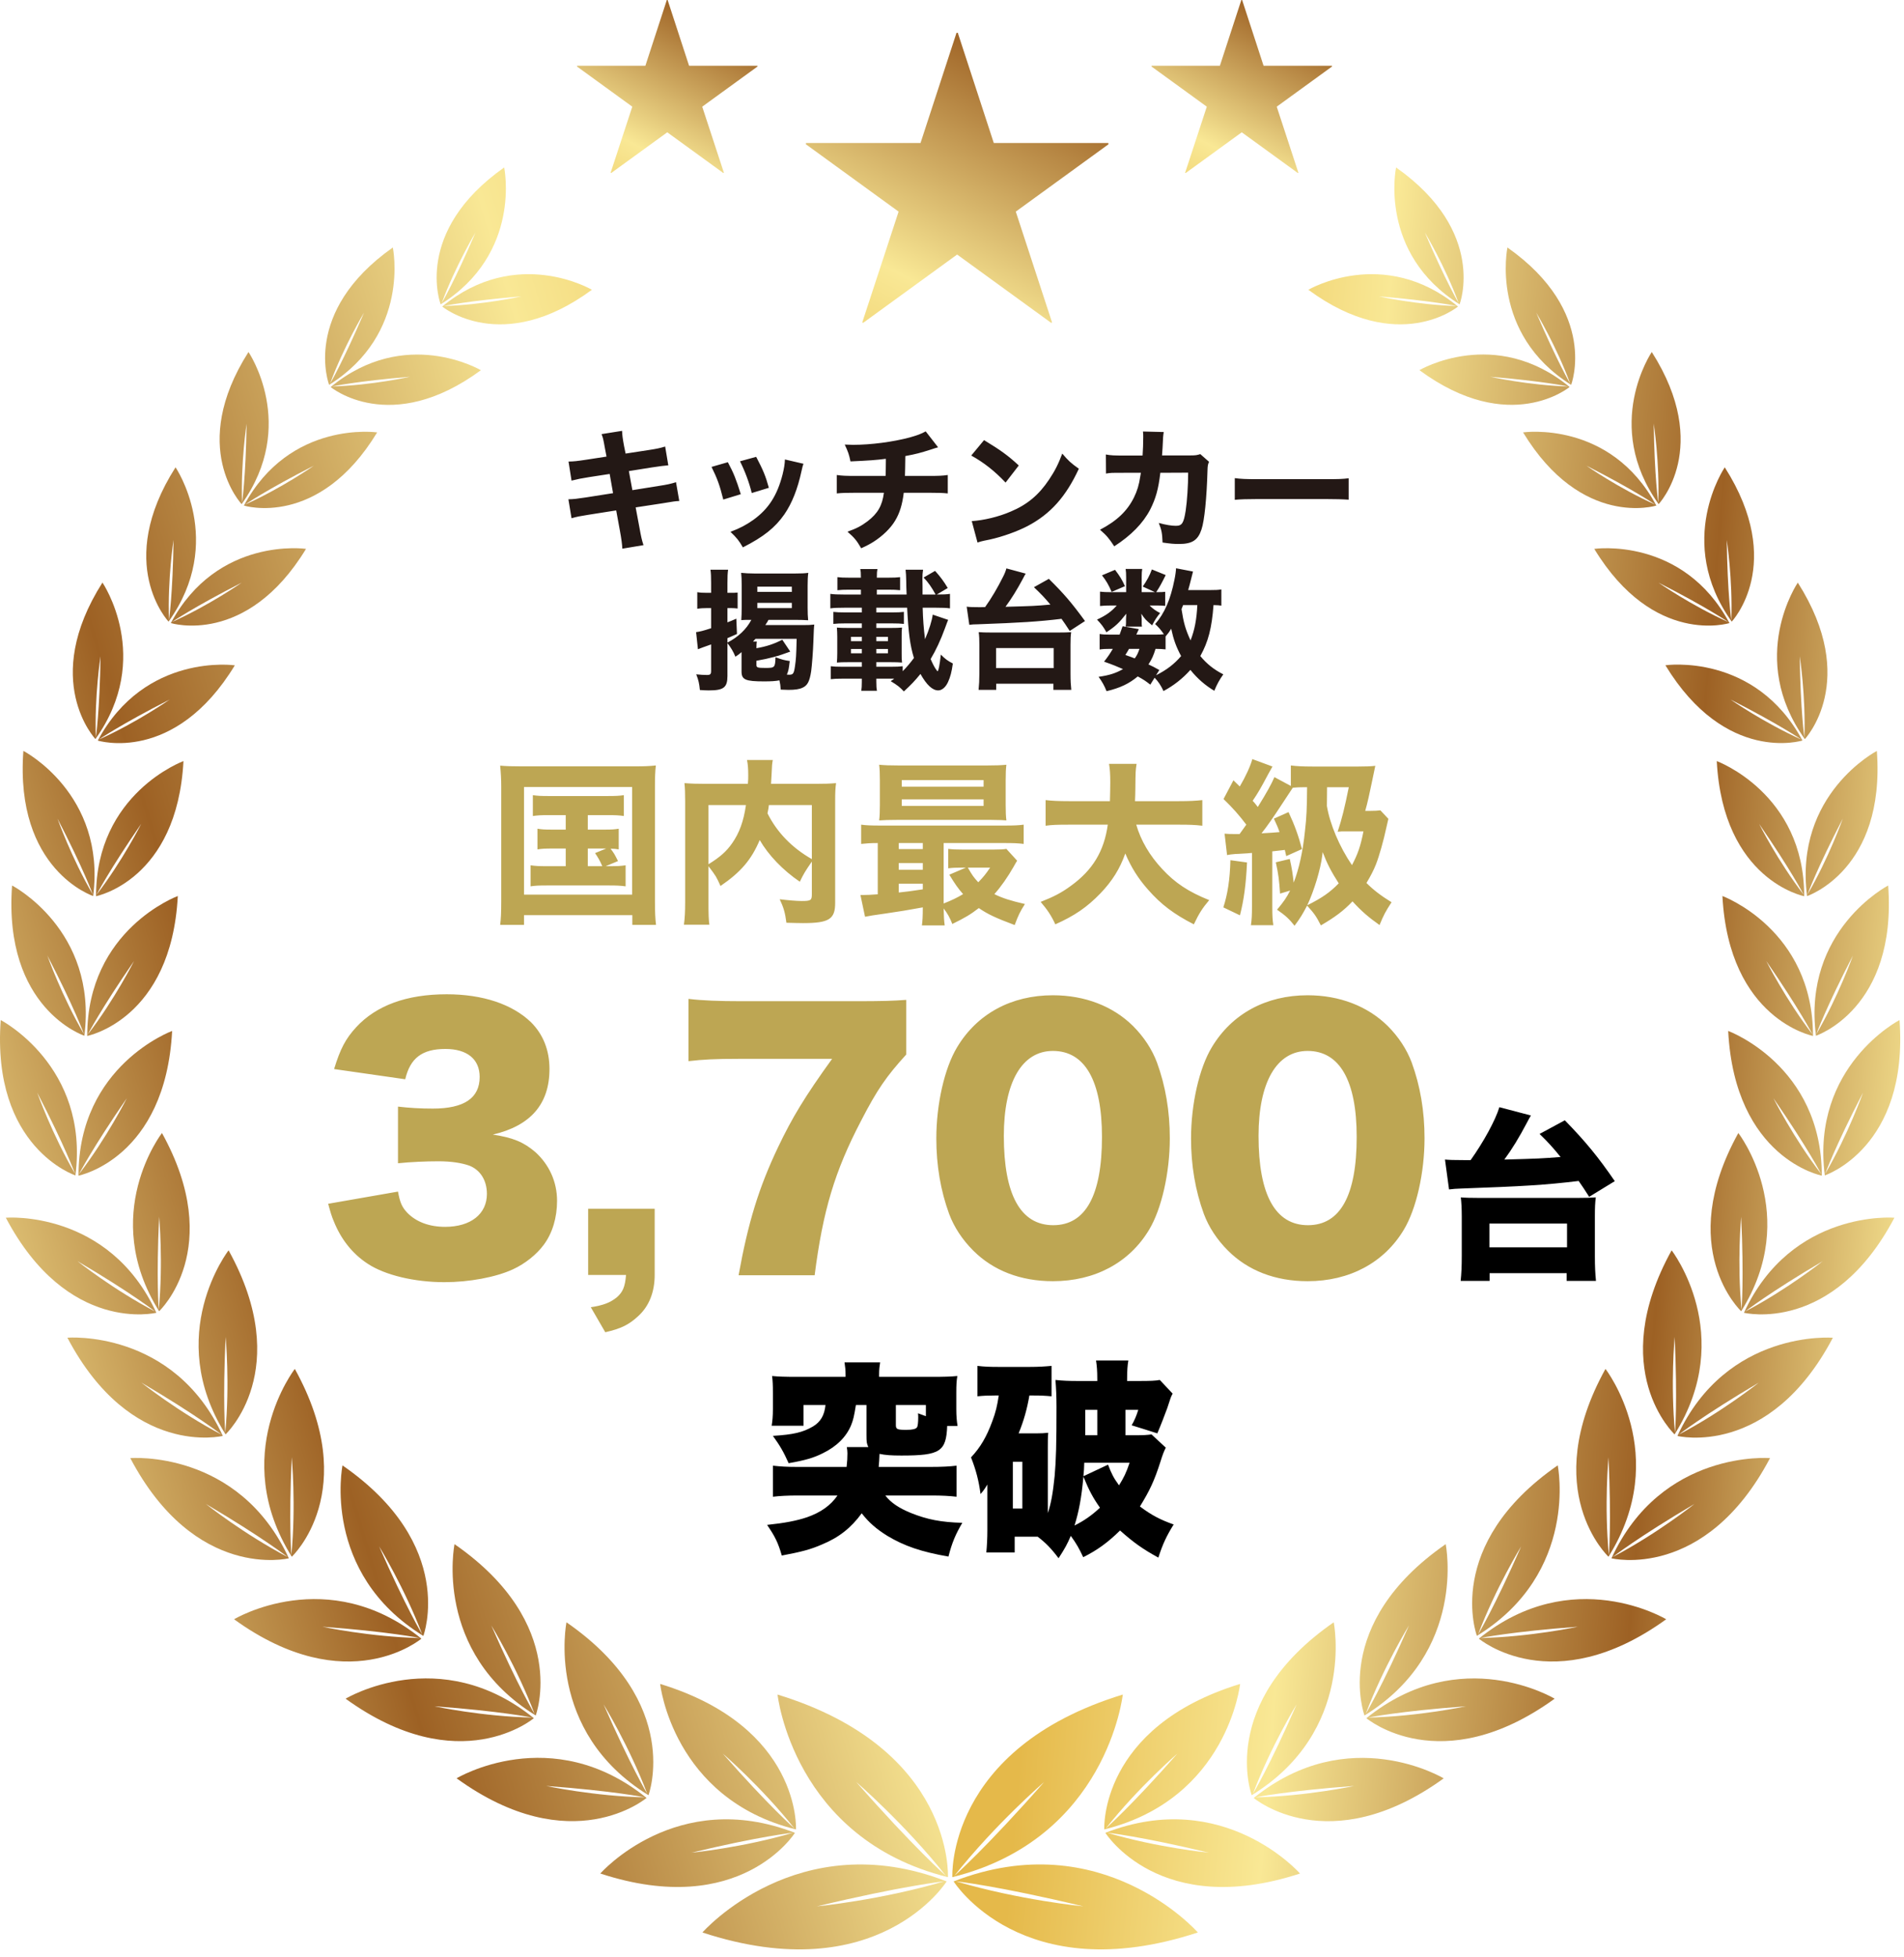 <svg width="217" height="223" viewBox="0 0 217 223" fill="none" xmlns="http://www.w3.org/2000/svg">
<path d="M69.126 52.026L68.963 51.177C68.74 49.942 68.74 49.942 68.561 49.465L70.898 49.093C70.913 49.57 70.972 50.001 71.121 50.805L71.3 51.683L73.919 51.281C74.887 51.133 75.229 51.058 75.809 50.88L76.167 53.023C75.512 53.082 75.512 53.082 74.291 53.261L71.672 53.678L72.073 55.851L75.05 55.374C76.033 55.225 76.434 55.136 77.045 54.943L77.417 57.086C76.896 57.116 76.896 57.116 75.467 57.354L72.446 57.815L72.862 60.033C73.071 61.194 73.145 61.521 73.339 62.117L70.927 62.519C70.913 62.087 70.823 61.388 70.645 60.435L70.228 58.158L67.013 58.664C66.09 58.813 65.748 58.872 65.138 59.051L64.781 56.892C65.391 56.878 65.763 56.833 66.745 56.684L69.871 56.193L69.484 54.005L67.162 54.362C66.12 54.526 65.956 54.571 65.138 54.764L64.795 52.591C65.45 52.576 65.718 52.547 66.805 52.383L69.126 52.026ZM81.093 53.201L82.954 52.666C83.609 53.886 83.906 54.63 84.427 56.312L82.433 56.922C82.031 55.3 81.748 54.526 81.093 53.201ZM84.338 52.561L86.183 52.055C86.972 53.559 87.255 54.228 87.627 55.583L85.677 56.178C85.395 55.002 84.918 53.722 84.338 52.561ZM89.458 52.353L91.571 52.844C91.482 53.097 91.467 53.142 91.348 53.678C90.916 55.687 90.276 57.324 89.398 58.604C88.342 60.122 87.017 61.179 84.665 62.37C84.204 61.581 83.996 61.313 83.251 60.599C84.382 60.167 85.022 59.825 85.871 59.229C87.597 57.979 88.58 56.446 89.19 54.065C89.369 53.335 89.443 52.844 89.458 52.353ZM105.503 49.153L106.917 50.969C106.589 51.058 106.589 51.058 106.098 51.222C104.878 51.609 104.446 51.728 103.181 51.966C103.166 53.246 103.151 53.737 103.136 54.228H105.905C106.976 54.228 107.423 54.213 108.018 54.124V56.223C107.438 56.163 106.902 56.148 105.949 56.148H103.002C102.838 57.503 102.526 58.5 102.005 59.348C101.484 60.212 100.606 61.06 99.564 61.73C99.132 61.998 98.835 62.161 98.15 62.474C97.644 61.596 97.391 61.283 96.587 60.584C97.629 60.212 98.165 59.929 98.879 59.393C100.04 58.5 100.546 57.622 100.74 56.148H97.48C96.483 56.148 95.947 56.163 95.367 56.223V54.124C95.977 54.213 96.394 54.228 97.51 54.228H100.933C100.948 53.841 100.963 53.082 100.963 52.532V52.279C99.772 52.427 99.162 52.472 96.93 52.576C96.766 51.787 96.677 51.52 96.275 50.656C96.751 50.671 97.004 50.686 97.227 50.686C99.251 50.686 101.752 50.358 103.657 49.852C104.505 49.614 104.967 49.451 105.503 49.153ZM110.693 51.907L112.152 50.15C114.072 51.311 114.92 51.936 116.111 53.038L114.607 54.987C113.372 53.678 112.122 52.695 110.693 51.907ZM111.407 61.819L110.753 59.378C112.122 59.289 113.819 58.887 115.188 58.292C117.078 57.503 118.403 56.386 119.564 54.645C120.234 53.648 120.635 52.844 121.067 51.683C121.767 52.502 122.035 52.755 122.957 53.41C121.484 56.595 119.728 58.559 117.138 59.929C115.947 60.554 114.235 61.164 112.807 61.477C112.434 61.551 112.434 61.551 112.152 61.611C111.809 61.685 111.72 61.715 111.407 61.819ZM128.122 51.907H130.221C130.265 51.266 130.295 50.492 130.295 49.793C130.295 49.57 130.295 49.436 130.265 49.168L132.632 49.227C132.557 49.718 132.557 49.718 132.498 51.013C132.483 51.326 132.468 51.415 132.438 51.892H135.713C136.263 51.892 136.427 51.862 136.799 51.743L137.797 52.621C137.663 52.904 137.633 53.053 137.618 53.648C137.529 56.714 137.276 59.334 136.933 60.331C136.531 61.551 135.876 61.983 134.373 61.983C133.793 61.983 133.436 61.953 132.498 61.819C132.453 60.733 132.394 60.42 132.066 59.587C132.87 59.81 133.525 59.914 134.016 59.914C134.716 59.914 134.909 59.616 135.132 58.187C135.296 57.116 135.415 55.27 135.415 53.856L132.245 53.871C132.022 55.746 131.724 56.803 131.084 58.068C130.265 59.631 128.926 61.001 126.991 62.251C126.366 61.298 126.128 61.03 125.369 60.361C127.303 59.348 128.479 58.217 129.238 56.684C129.61 55.925 129.819 55.225 129.953 54.303L130.027 53.871H128.092C126.619 53.871 126.589 53.871 126.053 53.96L126.038 51.787C126.604 51.892 126.976 51.907 128.122 51.907ZM140.729 56.952V54.481C141.398 54.571 141.934 54.6 143.452 54.6H150.984C152.487 54.6 153.023 54.586 153.707 54.496V56.937C153.112 56.892 152.13 56.863 150.969 56.863H143.452C142.157 56.863 141.309 56.892 140.729 56.952ZM84.514 76.509V74.306C84.172 74.589 84.127 74.634 83.815 74.827C83.562 74.217 83.324 73.83 82.907 73.279V77.015C82.907 78.34 82.475 78.668 80.779 78.668C80.481 78.668 80.243 78.653 79.766 78.623C79.692 77.879 79.618 77.521 79.35 76.837C79.826 76.881 80.183 76.911 80.57 76.911C80.957 76.911 81.046 76.822 81.046 76.435V73.428C80.243 73.711 79.752 73.89 79.543 73.979L79.335 72.029C79.781 71.97 80.183 71.866 81.046 71.583V69.291H80.525C80.183 69.291 79.856 69.305 79.469 69.365V67.475C79.811 67.534 80.109 67.549 80.54 67.549H81.046V66.433C81.046 65.689 81.032 65.332 80.972 64.915H82.981C82.922 65.346 82.907 65.689 82.907 66.433V67.549H83.383C83.621 67.549 83.77 67.549 84.068 67.519V69.335C83.8 69.305 83.606 69.291 83.383 69.291H82.907V70.913C83.249 70.779 83.413 70.719 83.919 70.496L83.993 72.238C83.383 72.506 83.249 72.58 82.907 72.714V73.22C84.142 72.58 85.065 71.702 85.631 70.63C84.976 70.63 84.842 70.63 84.485 70.66C84.514 70.228 84.529 69.812 84.529 69.216V66.626C84.529 66.061 84.514 65.689 84.47 65.272C84.916 65.317 85.392 65.346 85.928 65.346H90.691C91.272 65.346 91.718 65.332 92.12 65.272C92.061 65.704 92.046 66.15 92.046 66.716V69.246C92.046 69.856 92.061 70.199 92.105 70.675C91.688 70.645 91.227 70.63 90.602 70.63H87.581C87.476 70.839 87.461 70.868 87.223 71.225H91.495C92.09 71.225 92.448 71.211 92.805 71.166C92.76 71.449 92.745 71.88 92.701 73.116C92.671 74.113 92.537 75.854 92.448 76.494C92.269 77.641 92.031 78.102 91.48 78.355C91.108 78.534 90.617 78.608 89.843 78.608C89.649 78.608 89.62 78.608 88.98 78.578C88.95 78.102 88.92 77.908 88.831 77.521C88.399 77.611 87.893 77.641 87.074 77.641C84.946 77.641 84.514 77.447 84.514 76.509ZM85.824 73.101H86.256C86.226 73.294 86.211 73.428 86.211 73.86C87.357 73.666 88.235 73.369 89.158 72.892L90.066 74.247C88.682 74.768 87.729 75.021 86.211 75.289V75.765C86.211 76.063 86.33 76.107 87.223 76.107C88.31 76.107 88.34 76.078 88.384 74.887C89.099 75.155 89.367 75.229 90.007 75.319C89.902 76.241 89.858 76.45 89.679 76.867C89.783 76.881 89.902 76.881 89.947 76.881C90.394 76.881 90.483 76.748 90.602 75.929C90.721 75.11 90.751 74.738 90.795 72.788H86.107C85.958 72.952 85.928 72.982 85.824 73.101ZM86.315 66.85V67.445H90.245V66.85H86.315ZM86.315 68.695V69.291H90.245V68.695H86.315ZM101.914 77.328H101.75H99.874V77.685C99.874 78.147 99.889 78.414 99.949 78.712H98.163C98.207 78.4 98.222 78.147 98.222 77.7V77.328H96.02C95.409 77.328 95.082 77.343 94.68 77.388V75.914C95.082 75.959 95.365 75.974 96.02 75.974H98.222V75.453H96.749C96.064 75.453 95.677 75.467 95.38 75.497C95.409 75.095 95.424 74.902 95.424 74.426V72.565C95.424 72.104 95.409 71.895 95.38 71.508C95.677 71.538 96.005 71.553 96.749 71.553H98.222V71.032H96.317C95.707 71.032 95.424 71.047 94.978 71.092V69.722C95.409 69.767 95.677 69.782 96.317 69.782H98.222V69.246H96.198C95.484 69.246 95.067 69.261 94.635 69.32V67.668C95.037 67.728 95.484 67.743 96.198 67.743H98.118V67.192H96.808C96.183 67.192 95.826 67.207 95.439 67.252V65.763C95.811 65.808 96.154 65.823 96.808 65.823H98.118C98.118 65.287 98.103 65.108 98.044 64.84H100.008C99.949 65.123 99.934 65.287 99.934 65.823H101.214C101.869 65.823 102.211 65.808 102.583 65.763V67.252C102.196 67.207 101.839 67.192 101.214 67.192H99.934V67.743H103.328C103.298 67.013 103.283 66.716 103.283 66.225C103.268 65.644 103.253 65.227 103.209 64.915H105.203C105.143 65.287 105.129 65.525 105.129 65.957C105.129 66.061 105.129 66.388 105.143 66.82C105.143 67.013 105.143 67.356 105.143 67.743H106.632C106.185 66.924 105.798 66.359 105.262 65.808L106.572 65.049C107.197 65.748 107.54 66.21 108.016 66.999L106.766 67.743C107.525 67.743 107.867 67.728 108.269 67.668V69.32C107.852 69.261 107.45 69.246 106.706 69.246H105.158C105.188 70.511 105.277 71.657 105.426 72.833C105.902 71.732 106.215 70.719 106.304 70.035L108.061 70.63C108.001 70.749 107.897 71.062 107.689 71.612C107.212 72.922 106.662 74.098 106.066 75.095C106.245 75.527 106.498 76.018 106.617 76.182C106.825 76.48 106.825 76.48 106.855 76.48C106.959 76.48 107.093 75.795 107.227 74.589C107.748 75.11 108.001 75.289 108.596 75.601C108.462 76.569 108.314 77.134 108.046 77.715C107.778 78.31 107.346 78.668 106.929 78.668C106.275 78.668 105.605 78.042 104.905 76.792C104.25 77.596 103.878 77.983 103.015 78.787C102.539 78.281 102.315 78.102 101.512 77.611C101.705 77.492 101.765 77.447 101.914 77.328ZM102.881 75.914V76.48C103.342 76.018 103.729 75.557 104.161 74.976C103.715 73.503 103.536 72.148 103.387 69.246H99.874V69.782H101.675C102.345 69.782 102.628 69.767 103.015 69.722V71.092C102.643 71.047 102.286 71.032 101.675 71.032H99.874V71.553H101.437C102.122 71.553 102.494 71.538 102.807 71.508C102.762 71.851 102.762 71.985 102.762 72.565V74.426C102.762 75.006 102.762 75.155 102.807 75.497C102.42 75.467 102.152 75.453 101.437 75.453H99.874V75.974H101.527C102.211 75.974 102.449 75.959 102.881 75.914ZM99.874 73.056H101.199V72.565H99.874V73.056ZM98.222 73.056V72.565H96.987V73.056H98.222ZM99.874 74.441H101.199V73.949H99.874V74.441ZM98.222 74.441V73.949H96.987V74.441H98.222ZM110.472 71.196L110.174 69.127C110.487 69.172 110.978 69.186 111.707 69.186C111.767 69.186 111.856 69.186 112.273 69.172C112.972 68.204 113.716 66.939 114.327 65.704C114.505 65.361 114.61 65.093 114.699 64.766L116.902 65.361C116.797 65.525 116.797 65.525 116.589 65.927C115.949 67.132 115.279 68.219 114.595 69.142C117.75 69.052 117.944 69.052 119.715 68.889C119.045 68.1 118.703 67.728 117.839 66.909L119.536 65.957C121.233 67.624 122.126 68.665 123.659 70.764L121.917 71.895C121.441 71.166 121.292 70.943 120.98 70.511C118.405 70.824 116.321 70.958 111.395 71.136C111.023 71.136 110.829 71.151 110.472 71.196ZM113.538 78.608H111.529C111.588 78.042 111.618 77.492 111.618 76.777V73.458C111.618 72.892 111.603 72.461 111.543 72.029C111.871 72.059 112.362 72.074 113.091 72.074H120.533C121.263 72.074 121.754 72.059 122.081 72.029C122.022 72.446 122.007 72.803 122.007 73.458V76.777C122.007 77.566 122.037 78.057 122.096 78.608H120.057V77.908H113.538V78.608ZM113.523 73.845V76.122H120.087V73.845H113.523ZM139.198 67.162V69.008C138.915 68.963 138.796 68.963 138.305 68.948C138.111 71.568 137.709 73.116 136.801 74.753C137.531 75.646 138.379 76.316 139.421 76.837C138.989 77.447 138.706 77.953 138.394 78.712C137.367 78.102 136.474 77.328 135.67 76.331C134.762 77.343 133.765 78.117 132.604 78.742C132.306 78.087 131.994 77.641 131.592 77.224L131.101 78.013C130.55 77.581 130.372 77.462 129.672 77.075C128.675 77.908 127.663 78.385 126.115 78.757C125.862 78.117 125.594 77.655 125.207 77.12C126.442 76.941 127.142 76.718 127.99 76.241C127.276 75.929 126.889 75.765 125.832 75.393C126.338 74.738 126.502 74.485 126.829 73.934H126.546C126.011 73.934 125.683 73.949 125.326 74.009V72.238C125.668 72.297 125.981 72.312 126.546 72.312H127.603C127.722 71.999 127.782 71.821 127.945 71.359L129.791 71.687C129.657 71.985 129.612 72.074 129.508 72.312H131.696C132.113 72.312 132.411 72.297 132.649 72.267C132.292 71.746 132.038 71.464 131.652 71.106C132.708 69.916 133.408 68.308 133.854 66.046C133.959 65.555 134.033 64.974 134.033 64.751L135.968 65.123C135.938 65.227 135.864 65.51 135.655 66.359C135.581 66.671 135.551 66.746 135.417 67.237H137.784C138.513 67.237 138.855 67.222 139.198 67.162ZM132.128 76.346L131.756 76.941C132.976 76.331 133.839 75.661 134.613 74.753C134.048 73.711 133.75 72.878 133.482 71.642C133.244 72.029 133.17 72.133 132.842 72.52V73.994C132.559 73.964 132.202 73.934 131.696 73.934C131.473 74.679 131.279 75.11 130.892 75.706C131.354 75.914 131.562 76.033 132.128 76.346ZM136.459 68.948H134.837C134.762 69.142 134.732 69.216 134.658 69.41C134.896 70.958 135.105 71.702 135.685 72.967C136.146 71.821 136.385 70.571 136.459 68.948ZM129.865 73.934H128.675C128.541 74.173 128.481 74.277 128.258 74.634C128.809 74.827 129.002 74.887 129.33 75.021C129.598 74.649 129.717 74.381 129.865 73.934ZM131.637 67.475L130.238 66.835C130.714 66.15 131.026 65.585 131.279 64.885L132.857 65.525C132.366 66.507 132.202 66.82 131.771 67.475H131.875C132.336 67.475 132.619 67.46 132.798 67.43V69.038C132.604 69.008 132.321 68.993 131.86 68.993H131.026C131.354 69.335 131.681 69.573 132.217 69.856C131.83 70.332 131.622 70.645 131.309 71.255C130.58 70.645 130.491 70.556 130.074 69.931C130.089 70.094 130.118 70.392 130.118 70.481V70.898C130.118 71.062 130.118 71.24 130.148 71.404H128.288C128.318 71.255 128.332 71.106 128.332 70.972V70.541C128.332 70.422 128.347 70.169 128.362 69.931C127.529 70.987 127.157 71.345 126.1 72.044C125.758 71.434 125.564 71.166 125.028 70.6C126.055 70.124 126.68 69.678 127.276 68.993H126.651C126.115 68.993 125.728 69.008 125.371 69.052V67.415C125.743 67.46 126.07 67.475 126.651 67.475H128.347V65.823C128.347 65.361 128.332 65.108 128.288 64.826H130.178C130.133 65.093 130.118 65.346 130.118 65.793V67.475H131.637ZM125.594 65.555L127.082 64.93C127.648 65.674 127.871 66.046 128.213 66.79L126.695 67.445C126.353 66.641 126.07 66.165 125.594 65.555Z" fill="#231815"/>
<path d="M64.476 92.879H62.542C61.657 92.879 61.314 92.899 60.73 92.979V90.603C61.254 90.683 61.616 90.704 62.542 90.704H69.248C70.174 90.704 70.597 90.683 71.101 90.603V92.979C70.557 92.899 70.154 92.879 69.268 92.879H66.993V94.53H68.845C69.731 94.53 70.034 94.51 70.517 94.429V96.785C70.174 96.725 69.993 96.704 69.59 96.704C69.973 97.228 70.013 97.268 70.436 98.114L69.027 98.698H69.429C70.356 98.698 70.738 98.678 71.302 98.597V100.994C70.738 100.913 70.275 100.893 69.429 100.893H62.341C61.375 100.893 60.992 100.913 60.468 100.994V98.597C61.032 98.678 61.435 98.698 62.341 98.698H64.476V96.684H62.945C62.099 96.684 61.757 96.704 61.254 96.785V94.429C61.757 94.51 62.059 94.53 62.945 94.53H64.476V92.879ZM66.993 96.684V98.698H68.644C68.382 98.074 68.1 97.611 67.818 97.208L69.087 96.684H66.993ZM57.126 102.685V89.636C57.126 88.791 57.085 88.086 57.005 87.24C57.69 87.3 58.273 87.321 59.381 87.321H72.389C73.336 87.321 74.021 87.3 74.746 87.22C74.665 87.965 74.645 88.609 74.645 89.616V102.685C74.645 103.974 74.685 104.719 74.766 105.384H72.067V104.276H59.723V105.384H57.005C57.085 104.759 57.126 104.054 57.126 102.685ZM59.723 89.677V101.94H72.047V89.677H59.723ZM92.526 101.88V98.174C91.761 99.282 91.58 99.584 91.157 100.47C89.204 99.141 87.573 97.429 86.586 95.718C85.62 97.993 84.411 99.383 82.116 100.953C81.632 99.886 81.632 99.866 80.746 98.698V102.887C80.746 104.175 80.766 104.8 80.847 105.363H77.947C78.048 104.638 78.088 103.833 78.088 102.826V91.247C78.088 90.382 78.068 89.818 78.008 89.234C78.793 89.294 79.357 89.314 80.505 89.314H85.237C85.277 88.871 85.277 88.67 85.277 88.328C85.277 87.562 85.237 87.099 85.136 86.596H88.076C87.996 87.039 87.975 87.22 87.935 88.287C87.915 88.77 87.895 88.891 87.875 89.314H92.849C94.077 89.314 94.56 89.294 95.285 89.234C95.205 89.797 95.184 90.341 95.184 91.267V102.887C95.184 104.739 94.48 105.182 91.52 105.182C91.016 105.182 90.432 105.162 89.627 105.142C89.486 104.014 89.305 103.39 88.862 102.464C89.808 102.584 90.855 102.665 91.359 102.665C92.426 102.665 92.526 102.584 92.526 101.88ZM92.526 91.731H87.633C87.593 92.093 87.573 92.153 87.472 92.677C88.539 94.812 90.231 96.584 92.526 97.893V91.731ZM80.746 91.731V98.477C82.075 97.651 82.78 97.027 83.445 96.08C84.25 94.932 84.754 93.583 85.015 91.731H80.746ZM100.038 101.9V96.06C99.192 96.06 98.729 96.1 98.145 96.161V93.966C98.729 94.046 99.252 94.067 100.34 94.067H114.476C115.583 94.067 116.067 94.046 116.671 93.966V96.161C116.026 96.08 115.503 96.06 114.435 96.06H107.549V102.947C108.475 102.584 109.099 102.282 109.764 101.88C109.18 101.215 108.858 100.752 108.193 99.665L110.086 98.859H109.643C108.938 98.859 108.555 98.879 108.072 98.94V96.725C108.576 96.785 108.898 96.805 109.764 96.805H113.207C113.872 96.805 114.375 96.785 114.697 96.725L115.926 98.074C115.805 98.255 115.805 98.255 115.523 98.758C114.858 99.926 114.073 101.054 113.328 101.88C114.254 102.343 115.221 102.645 116.812 103.007C116.268 103.853 116.046 104.316 115.644 105.404C113.489 104.598 112.583 104.175 111.556 103.471C110.589 104.216 110.005 104.558 108.535 105.283C108.253 104.558 107.992 104.095 107.549 103.511C107.569 104.477 107.589 104.86 107.669 105.444H105.072C105.132 104.961 105.172 104.518 105.172 103.39C103.642 103.672 102.313 103.893 101.024 104.075C99.333 104.316 99.333 104.316 98.588 104.457L98.064 101.98C98.205 101.98 98.286 101.98 98.366 101.98C98.749 101.98 99.272 101.96 100.038 101.9ZM102.434 96.06V96.745H105.172V96.06H102.434ZM102.434 98.336V99.101H105.172V98.336H102.434ZM102.434 100.692V101.698C103.521 101.578 103.521 101.578 105.172 101.336V100.692H102.434ZM112.845 98.859H110.307C110.811 99.745 110.972 99.967 111.495 100.531C112.079 99.926 112.361 99.584 112.845 98.859ZM114.617 88.952V91.67C114.617 92.476 114.637 92.979 114.697 93.483C114.254 93.442 114.254 93.442 112.945 93.422H102.232C101.326 93.422 100.803 93.442 100.199 93.483C100.259 92.979 100.279 92.496 100.279 91.69V88.952C100.279 88.126 100.259 87.643 100.199 87.139C100.883 87.2 101.367 87.22 102.333 87.22H112.563C113.529 87.22 114.033 87.2 114.697 87.139C114.637 87.643 114.617 88.106 114.617 88.952ZM102.776 88.891V89.636H112.1V88.891H102.776ZM102.776 91.086V91.831H112.1V91.086H102.776ZM134.371 93.966H129.498C130.021 95.778 131.028 97.49 132.458 99.02C133.928 100.611 135.458 101.618 137.814 102.564C137.029 103.491 136.647 104.095 136.063 105.323C133.807 104.175 132.317 103.048 130.867 101.396C129.719 100.108 128.914 98.819 128.249 97.248C127.645 98.98 126.759 100.39 125.43 101.779C123.9 103.37 122.45 104.357 120.275 105.323C119.832 104.357 119.369 103.652 118.604 102.766C120.134 102.162 120.98 101.719 122.027 100.953C124.544 99.141 125.833 96.986 126.256 93.966H121.846C120.477 93.966 119.893 93.986 119.168 94.087V91.167C119.872 91.247 120.597 91.288 121.846 91.288H126.498C126.518 90.422 126.538 89.878 126.538 89.193C126.538 88.207 126.498 87.603 126.397 87.039H129.538C129.417 87.784 129.417 87.945 129.397 89.898C129.397 90.442 129.377 90.603 129.357 91.288H134.351C135.539 91.288 136.284 91.247 137.029 91.167V94.087C136.163 93.986 135.539 93.966 134.371 93.966ZM148.97 89.697H148.688C148.145 89.697 147.762 89.717 147.339 89.757C147.218 89.939 147.218 89.939 146.171 91.529C145.104 93.16 144.419 94.147 143.775 94.953C144.862 94.892 145.205 94.872 145.829 94.812C145.648 94.288 145.527 94.006 145.185 93.281L146.856 92.536C147.581 94.087 147.984 95.234 148.386 96.745L146.594 97.55C146.514 97.188 146.494 97.107 146.433 96.845C145.748 96.926 145.265 96.986 145.003 97.007V103.229C145.003 104.316 145.024 104.779 145.124 105.424H142.567C142.667 104.759 142.688 104.276 142.688 103.229V97.188C142.486 97.208 142.345 97.208 142.224 97.228C141.137 97.288 141.036 97.309 140.775 97.309C140.311 97.349 140.17 97.369 139.848 97.429L139.566 94.993C140.03 95.033 140.211 95.033 140.654 95.033C140.654 95.033 140.855 95.033 141.278 95.033C141.56 94.65 141.761 94.369 142.043 93.966C141.238 92.899 140.493 92.053 139.446 91.046L140.573 88.912C140.916 89.234 141.036 89.355 141.298 89.616C141.963 88.489 142.527 87.26 142.728 86.495L145.024 87.341C144.862 87.623 144.782 87.764 144.54 88.207C143.674 89.838 143.392 90.321 142.768 91.247C143.01 91.509 143.09 91.61 143.352 91.952C144.379 90.301 144.923 89.314 145.245 88.549L147.118 89.556V87.22C147.762 87.3 148.407 87.341 149.574 87.341H154.83C155.636 87.341 156.28 87.321 156.743 87.26C156.622 87.824 156.622 87.824 156.34 89.193C156.139 90.2 155.817 91.65 155.595 92.395H156.159C156.683 92.395 157.025 92.375 157.327 92.335L158.233 93.301C158.133 93.764 158.052 94.107 157.992 94.349C157.69 95.778 157.186 97.55 156.824 98.477C156.562 99.141 156.2 99.846 155.736 100.611C156.542 101.417 157.388 102.061 158.596 102.806C157.891 103.893 157.71 104.236 157.227 105.404C155.998 104.538 155.152 103.813 154.146 102.705C153.139 103.773 152.132 104.518 150.541 105.444C149.997 104.377 149.776 104.075 148.97 103.189C148.467 104.155 148.185 104.618 147.541 105.484C146.937 104.719 146.554 104.357 145.547 103.652C146.292 102.766 146.614 102.303 147.037 101.477L145.889 101.819C145.789 100.329 145.708 99.624 145.406 98.255L146.997 97.872C147.239 98.94 147.339 99.624 147.44 100.571C148.044 99.02 148.487 97.047 148.729 94.671C148.91 93.1 148.95 92.153 148.97 89.697ZM153.723 89.697H151.246C151.246 90.261 151.226 90.986 151.226 91.831C151.568 93.905 152.655 96.483 154.085 98.577C154.75 97.309 155.052 96.463 155.394 94.731H153.441C152.897 94.731 152.837 94.731 152.454 94.771C152.937 93.301 153.239 92.093 153.723 89.697ZM150.742 97.087L150.702 97.45C150.501 99.101 149.756 101.517 148.99 103.148C150.622 102.343 151.588 101.678 152.575 100.651C151.709 99.302 151.246 98.396 150.742 97.087ZM140.231 98.013L142.124 98.275C142.003 100.833 141.761 102.564 141.318 104.296L139.425 103.39C139.909 101.9 140.17 100.269 140.231 98.013Z" fill="#BDA653"/>
<path d="M37.402 137.164L45.359 135.775C45.584 137.014 45.809 137.539 46.41 138.178C47.423 139.229 48.925 139.792 50.726 139.792C53.654 139.792 55.493 138.328 55.493 136.038C55.493 134.499 54.742 133.298 53.466 132.81C52.603 132.51 51.439 132.322 49.975 132.322C48.512 132.322 46.823 132.397 45.359 132.547V126.092C46.635 126.242 47.874 126.317 49.337 126.317C52.903 126.317 54.667 125.116 54.667 122.713C54.667 120.687 53.241 119.523 50.764 119.523C48.099 119.523 46.748 120.574 46.185 122.976L38.077 121.813C38.79 119.486 39.391 118.36 40.592 117.046C42.882 114.569 46.335 113.292 50.914 113.292C55.005 113.292 58.383 114.418 60.523 116.483C61.911 117.872 62.624 119.673 62.624 121.813C62.624 125.791 60.485 128.269 56.169 129.282C58.458 129.62 59.697 130.145 61.011 131.271C62.587 132.698 63.488 134.649 63.488 136.826C63.488 138.741 62.962 140.505 61.986 141.818C61.161 142.944 59.847 143.995 58.458 144.633C56.507 145.534 53.466 146.097 50.651 146.097C47.273 146.097 43.895 145.309 41.906 143.995C40.179 142.869 38.865 141.218 38.04 139.153C37.814 138.628 37.664 138.14 37.402 137.164ZM74.614 137.727V145.272C74.614 147.223 73.976 148.837 72.738 149.963C71.687 150.939 70.786 151.39 68.984 151.802L67.333 148.95C68.797 148.725 69.547 148.424 70.298 147.824C70.974 147.223 71.236 146.66 71.349 145.272H67.032V137.727H74.614ZM103.28 113.93V120.161C101.028 122.638 99.978 124.14 98.138 127.706C95.136 133.448 93.784 137.952 92.846 145.309H84.176C85.264 139.304 86.465 135.363 88.68 130.708C90.294 127.33 91.72 124.966 94.835 120.649H84.138C81.511 120.649 80.084 120.724 78.47 120.912V113.818C80.009 114.006 81.961 114.081 84.551 114.081H97.237C100.691 114.081 101.742 114.043 103.28 113.93ZM120 145.985C116.321 145.985 113.206 144.784 110.916 142.494C109.678 141.255 108.739 139.829 108.176 138.328C107.2 135.663 106.713 132.773 106.713 129.732C106.713 125.791 107.651 121.7 109.077 119.335C111.367 115.507 115.27 113.405 120 113.405C123.64 113.405 126.831 114.644 129.12 116.896C130.359 118.134 131.297 119.561 131.86 121.062C132.836 123.727 133.324 126.617 133.324 129.695C133.324 133.636 132.386 137.765 130.96 140.129C128.708 143.883 124.766 145.985 120 145.985ZM120 119.748C116.471 119.748 114.407 123.314 114.407 129.432C114.407 136.151 116.321 139.604 120.037 139.604C123.716 139.604 125.592 136.226 125.592 129.545C125.592 123.126 123.64 119.748 120 119.748ZM149.03 145.985C145.352 145.985 142.236 144.784 139.947 142.494C138.708 141.255 137.77 139.829 137.207 138.328C136.231 135.663 135.743 132.773 135.743 129.732C135.743 125.791 136.681 121.7 138.108 119.335C140.397 115.507 144.301 113.405 149.03 113.405C152.671 113.405 155.861 114.644 158.151 116.896C159.389 118.134 160.328 119.561 160.891 121.062C161.867 123.727 162.355 126.617 162.355 129.695C162.355 133.636 161.416 137.765 159.99 140.129C157.738 143.883 153.797 145.985 149.03 145.985ZM149.03 119.748C145.502 119.748 143.437 123.314 143.437 129.432C143.437 136.151 145.352 139.604 149.067 139.604C152.746 139.604 154.623 136.226 154.623 129.545C154.623 123.126 152.671 119.748 149.03 119.748Z" fill="#BDA653"/>
<path d="M165.148 135.53L164.686 132.126C165.169 132.168 165.652 132.189 166.871 132.189C166.913 132.189 167.354 132.189 167.607 132.189C169.077 130.13 170.443 127.63 170.884 126.159L174.478 127.104C174.309 127.378 174.309 127.399 174.036 127.903C173.154 129.584 172.334 130.929 171.452 132.126C175.276 132.021 175.801 132 177.861 131.832C176.936 130.698 176.516 130.235 175.465 129.206L178.344 127.651C180.739 130.109 182.147 131.832 184.038 134.585L181.118 136.371C180.55 135.488 180.382 135.215 179.92 134.564C176.117 135.026 173.574 135.173 166.577 135.425C165.926 135.446 165.652 135.467 165.148 135.53ZM169.771 145.953H166.472C166.556 145.154 166.598 144.272 166.598 143.158V138.598C166.598 137.695 166.556 137.043 166.493 136.434C166.955 136.476 167.607 136.497 168.657 136.497H179.71C180.739 136.497 181.391 136.476 181.874 136.434C181.79 137.064 181.769 137.611 181.769 138.598V143.158C181.769 144.356 181.811 145.112 181.895 145.953H178.554V145.07H169.771V145.953ZM169.75 139.418V142.128H178.596V139.418H169.75ZM106.137 170.403H100.899C101.536 171.229 102.456 171.842 103.848 172.409C105.688 173.14 107.222 173.447 109.676 173.518C108.921 174.792 108.496 175.783 108.095 177.363C104.981 176.821 103.07 176.16 101.135 175.004C99.885 174.225 99.035 173.494 98.21 172.432C97.006 174.084 95.614 175.193 93.656 175.995C92.358 176.561 91.344 176.821 89.103 177.245C88.678 175.783 88.348 175.098 87.427 173.754C89.433 173.541 90.801 173.282 91.981 172.881C93.538 172.338 94.671 171.536 95.449 170.403H90.99C89.74 170.403 88.89 170.451 88.088 170.545V167.006C88.938 167.1 89.669 167.148 90.849 167.148H96.487C96.558 166.463 96.582 166.18 96.582 165.59C96.582 165.378 96.558 165.166 96.511 164.883H98.964C98.776 164.482 98.752 164.316 98.752 163.514V160.093H97.549C97.337 161.391 97.242 161.792 97.006 162.382C96.464 163.703 95.378 164.812 93.774 165.59C92.736 166.109 91.792 166.393 89.881 166.723C89.315 165.449 88.89 164.717 88.088 163.609C90.424 163.467 91.509 163.207 92.641 162.547C93.514 162.028 93.963 161.273 94.081 160.093H91.58V162.453H87.947C88.041 161.886 88.088 161.32 88.088 160.541V158.654C88.088 157.805 88.064 157.309 87.994 156.79C88.749 156.861 89.527 156.885 90.825 156.885H96.369V156.601C96.369 156.082 96.322 155.729 96.251 155.233H100.309C100.238 155.658 100.191 156.059 100.191 156.578V156.885H106.255C107.576 156.885 108.331 156.861 109.109 156.79C109.015 157.333 108.991 157.828 108.991 158.654V160.589C108.991 161.32 109.039 161.91 109.133 162.476H107.953C107.835 165.402 107.151 165.85 102.739 165.85C101.583 165.85 100.899 165.803 100.238 165.661C100.215 166.298 100.191 166.652 100.144 167.148H106.042C107.34 167.148 108.236 167.1 109.015 167.006V170.545C108.213 170.451 107.364 170.403 106.137 170.403ZM105.523 161.367V160.093H102.102V162.382C102.102 162.854 102.267 162.924 103.282 162.924C104.013 162.924 104.367 162.83 104.509 162.641C104.603 162.5 104.65 162.051 104.65 161.509C104.65 161.391 104.65 161.226 104.627 161.037C105.051 161.202 105.193 161.249 105.523 161.367ZM118.263 175.098H118.028H115.645V176.891H112.412C112.483 176.136 112.53 175.311 112.53 174.367V170.215C112.53 169.861 112.53 169.507 112.53 169.153C112.247 169.625 112.106 169.837 111.752 170.238C111.563 168.775 111.233 167.478 110.667 166.062C111.752 164.906 112.46 163.679 113.097 161.933C113.474 160.943 113.663 160.14 113.828 159.008H113.403C112.578 159.008 112.059 159.032 111.398 159.102V155.634C112.176 155.729 112.837 155.752 113.852 155.752H117.32C118.358 155.752 119.089 155.705 119.844 155.634V159.102C119.113 159.032 118.641 159.008 117.721 159.008H117.32C117.06 160.518 116.706 161.816 116.093 163.325H118.075C118.735 163.325 119.018 163.302 119.467 163.255C119.42 163.774 119.42 164.222 119.42 164.835V172.409C119.797 171.3 120.009 170.073 120.198 168.186C120.363 166.322 120.41 164.529 120.41 160.282C120.41 159.079 120.363 158.182 120.292 157.238C121.189 157.333 121.85 157.356 122.864 157.356H125.058V157.144C125.058 156.177 125.011 155.658 124.917 155.021H128.597C128.503 155.563 128.456 156.153 128.456 157.191V157.356H129.8C131.098 157.356 131.688 157.333 132.183 157.238L133.646 158.796C133.434 159.197 133.434 159.197 133.033 160.447C132.844 160.99 132.207 162.618 131.9 163.325C131.452 163.184 131.452 163.184 130.343 162.83C130.036 162.736 129.635 162.618 128.975 162.405C129.281 161.886 129.541 161.273 129.73 160.636H128.267V163.538H129.376C130.343 163.538 130.721 163.514 131.24 163.443L132.867 164.953C132.632 165.425 132.537 165.661 132.254 166.558C131.57 168.705 131.027 169.861 129.918 171.654C131.24 172.645 132.23 173.164 133.764 173.706C132.938 175.028 132.514 175.948 132.018 177.481C130.249 176.514 129.187 175.759 127.653 174.391C126.261 175.759 125.058 176.632 123.454 177.434C123.006 176.467 122.675 175.877 122.038 175.004C121.637 175.948 121.378 176.42 120.646 177.552C119.797 176.42 119.136 175.759 118.263 175.098ZM123.69 163.538H125.058V160.636H123.69V162.382C123.69 162.547 123.69 162.854 123.69 163.538ZM128.739 166.676H123.572C123.548 167.383 123.548 167.501 123.477 168.209L126.285 166.888C126.686 167.95 126.922 168.398 127.535 169.247C128.102 168.327 128.338 167.855 128.739 166.676ZM123.477 168.256C123.265 170.639 122.958 172.244 122.463 173.824C123.548 173.282 124.398 172.692 125.365 171.795C124.563 170.663 124.114 169.814 123.477 168.256ZM115.432 166.558V171.89H116.518V166.558H115.432Z" fill="black"/>
<path d="M50.224 34.677C50.224 34.677 47.04 26.43 57.46 19.082C57.46 19.082 59.525 28.845 50.224 34.677ZM50.327 34.567C50.327 34.567 51.819 32.041 54.194 26.492C54.194 26.492 51.922 30.263 50.327 34.567Z" fill="url(#paint0_linear_6595_4174)"/>
<path d="M67.459 33.018C57.19 40.58 50.402 34.927 50.402 34.927C58.882 27.953 67.459 33.018 67.459 33.018ZM59.421 33.772C53.413 34.263 50.547 34.872 50.547 34.872C55.133 34.733 59.421 33.772 59.421 33.772Z" fill="url(#paint1_linear_6595_4174)"/>
<path d="M37.511 43.852C37.511 43.852 34.314 35.577 44.769 28.201C44.769 28.201 46.84 37.991 37.511 43.852ZM37.608 43.734C37.608 43.734 39.106 41.195 41.489 35.625C41.489 35.625 39.203 39.41 37.608 43.734Z" fill="url(#paint2_linear_6595_4174)"/>
<path d="M54.806 42.184C44.496 49.767 37.688 44.101 37.688 44.101C46.202 37.099 54.806 42.184 54.806 42.184ZM46.733 42.931C40.705 43.423 37.826 44.038 37.826 44.038C42.425 43.9 46.733 42.931 46.733 42.931Z" fill="url(#paint3_linear_6595_4174)"/>
<path d="M27.539 57.441C27.539 57.441 21.407 50.972 28.32 40.109C28.32 40.109 33.989 48.426 27.539 57.441ZM27.588 57.296C27.588 57.296 28.016 54.369 28.105 48.274C28.105 48.274 27.429 52.667 27.588 57.296Z" fill="url(#paint4_linear_6595_4174)"/>
<path d="M42.986 49.27C36.294 60.271 27.801 57.607 27.801 57.607C33.049 47.838 42.986 49.27 42.986 49.27ZM35.77 53.062C30.349 55.822 27.911 57.503 27.911 57.503C32.13 55.615 35.77 53.062 35.77 53.062Z" fill="url(#paint5_linear_6595_4174)"/>
<path d="M19.212 70.829C19.212 70.829 12.99 64.263 20.006 53.248C20.006 53.248 25.751 61.682 19.212 70.829ZM19.26 70.677C19.26 70.677 19.695 67.702 19.778 61.523C19.778 61.523 19.088 65.979 19.26 70.677Z" fill="url(#paint6_linear_6595_4174)"/>
<path d="M34.878 62.54C28.09 73.701 19.473 70.995 19.473 70.995C24.79 61.081 34.878 62.54 34.878 62.54ZM27.552 66.387C22.055 69.189 19.583 70.885 19.583 70.885C23.864 68.968 27.552 66.387 27.552 66.387Z" fill="url(#paint7_linear_6595_4174)"/>
<path d="M10.876 84.21C10.876 84.21 4.571 77.554 11.677 66.38C11.677 66.38 17.505 74.932 10.876 84.21ZM10.924 84.058C10.924 84.058 11.366 81.048 11.456 74.779C11.456 74.779 10.758 79.297 10.924 84.058Z" fill="url(#paint8_linear_6595_4174)"/>
<path d="M26.764 75.81C19.887 87.123 11.145 84.383 11.145 84.383C16.538 74.337 26.764 75.81 26.764 75.81ZM19.341 79.706C13.762 82.549 11.255 84.272 11.255 84.272C15.598 82.328 19.341 79.706 19.341 79.706Z" fill="url(#paint9_linear_6595_4174)"/>
<path d="M10.619 102.096C10.619 102.096 1.663 99.155 2.664 85.56C2.664 85.56 12.104 90.451 10.619 102.096ZM10.585 101.937C10.585 101.937 9.521 98.996 6.552 93.274C6.552 93.274 8.119 97.709 10.585 101.937Z" fill="url(#paint10_linear_6595_4174)"/>
<path d="M20.91 86.722C20.185 100.331 10.945 102.116 10.945 102.116C10.931 90.382 20.91 86.722 20.91 86.722ZM16.09 93.876C12.43 99.176 10.994 101.964 10.994 101.964C13.977 98.076 16.09 93.876 16.09 93.876Z" fill="url(#paint11_linear_6595_4174)"/>
<path d="M9.614 118.016C9.614 118.016 0.354 114.965 1.376 100.898C1.376 100.898 11.147 105.963 9.614 118.016ZM9.579 117.85C9.579 117.85 8.474 114.799 5.395 108.876C5.395 108.876 7.017 113.47 9.579 117.85Z" fill="url(#paint12_linear_6595_4174)"/>
<path d="M20.265 102.096C19.519 116.183 9.941 118.037 9.941 118.037C9.934 105.894 20.265 102.096 20.265 102.096ZM15.272 109.513C11.481 114.993 9.997 117.885 9.997 117.885C13.09 113.865 15.272 109.513 15.272 109.513Z" fill="url(#paint13_linear_6595_4174)"/>
<path d="M8.59 133.929C8.59 133.929 -0.981 130.781 0.082 116.23C0.082 116.23 10.185 121.468 8.597 133.929H8.59ZM8.562 133.763C8.562 133.763 7.416 130.608 4.239 124.492C4.239 124.492 5.917 129.231 8.562 133.763Z" fill="url(#paint14_linear_6595_4174)"/>
<path d="M19.618 117.47C18.845 132.034 8.949 133.958 8.949 133.958C8.935 121.393 19.618 117.47 19.618 117.47ZM14.453 125.136C10.531 130.809 8.998 133.791 8.998 133.791C12.188 129.633 14.453 125.136 14.453 125.136Z" fill="url(#paint15_linear_6595_4174)"/>
<path d="M17.817 149.58C17.817 149.58 7.701 152.078 0.664 138.752C0.664 138.752 12.389 137.791 17.817 149.58ZM17.693 149.449C17.693 149.449 14.958 147.311 8.826 143.699C8.826 143.699 12.893 146.937 17.693 149.449Z" fill="url(#paint16_linear_6595_4174)"/>
<path d="M18.459 129.1C25.758 142.287 18.134 149.407 18.134 149.407C11.249 138.406 18.459 129.1 18.459 129.1ZM18.134 138.648C17.803 145.767 18.093 149.227 18.093 149.227C18.617 143.83 18.134 138.648 18.134 138.648Z" fill="url(#paint17_linear_6595_4174)"/>
<path d="M25.392 163.612C25.392 163.612 14.944 166.199 7.68 152.424C7.68 152.424 19.785 151.434 25.392 163.612ZM25.268 163.48C25.268 163.48 22.45 161.273 16.111 157.537C16.111 157.537 20.309 160.879 25.268 163.48Z" fill="url(#paint18_linear_6595_4174)"/>
<path d="M26.052 142.468C33.586 156.091 25.707 163.439 25.707 163.439C18.594 152.078 26.052 142.468 26.052 142.468ZM25.714 152.334C25.369 159.689 25.672 163.259 25.672 163.259C26.211 157.682 25.714 152.334 25.714 152.334Z" fill="url(#paint19_linear_6595_4174)"/>
<path d="M32.919 177.56C32.919 177.56 22.257 180.196 14.848 166.144C14.848 166.144 27.201 165.134 32.919 177.56ZM32.795 177.422C32.795 177.422 29.915 175.173 23.452 171.361C23.452 171.361 27.74 174.772 32.795 177.422Z" fill="url(#paint20_linear_6595_4174)"/>
<path d="M33.601 155.98C41.293 169.881 33.256 177.381 33.256 177.381C25.998 165.785 33.601 155.98 33.601 155.98ZM33.249 166.041C32.903 173.555 33.207 177.194 33.207 177.194C33.753 171.507 33.249 166.041 33.249 166.041Z" fill="url(#paint21_linear_6595_4174)"/>
<path d="M48.027 186.714C48.027 186.714 39.603 193.848 26.676 184.507C26.676 184.507 37.351 178.079 48.027 186.714ZM47.854 186.645C47.854 186.645 44.264 185.905 36.744 185.358C36.744 185.358 42.116 186.514 47.854 186.645Z" fill="url(#paint22_linear_6595_4174)"/>
<path d="M39.036 166.975C52.15 176.059 48.248 186.403 48.248 186.403C36.557 179.207 39.036 166.975 39.036 166.975ZM43.207 176.198C46.239 183.11 48.131 186.258 48.131 186.258C46.093 180.889 43.207 176.198 43.207 176.198Z" fill="url(#paint23_linear_6595_4174)"/>
<path d="M60.842 195.778C60.842 195.778 52.376 202.946 39.387 193.557C39.387 193.557 50.111 187.095 60.842 195.778ZM60.662 195.709C60.662 195.709 57.051 194.969 49.503 194.422C49.503 194.422 54.903 195.584 60.662 195.709Z" fill="url(#paint24_linear_6595_4174)"/>
<path d="M51.803 175.948C64.972 185.074 61.056 195.467 61.056 195.467C49.31 188.236 51.803 175.948 51.803 175.948ZM55.995 185.213C59.033 192.159 60.939 195.321 60.939 195.321C58.895 189.931 55.995 185.213 55.995 185.213Z" fill="url(#paint25_linear_6595_4174)"/>
<path d="M73.687 204.863C73.687 204.863 65.138 212.107 52.039 202.628C52.039 202.628 62.86 196.11 73.687 204.863ZM73.508 204.8C73.508 204.8 69.862 204.053 62.245 203.5C62.245 203.5 67.7 204.669 73.508 204.8Z" fill="url(#paint26_linear_6595_4174)"/>
<path d="M64.563 184.853C77.855 194.062 73.906 204.551 73.906 204.551C62.049 197.251 64.563 184.853 64.563 184.853ZM68.789 194.2C71.862 201.209 73.774 204.405 73.774 204.405C71.71 198.953 68.789 194.2 68.789 194.2Z" fill="url(#paint27_linear_6595_4174)"/>
<path d="M90.598 208.841C90.598 208.841 84.404 218.721 68.418 213.477C68.418 213.477 77.098 203.582 90.598 208.841ZM90.398 208.827C90.398 208.827 86.551 209.235 78.817 211.103C78.817 211.103 84.597 210.543 90.398 208.827Z" fill="url(#paint28_linear_6595_4174)"/>
<path d="M75.238 191.875C91.328 196.794 90.72 208.453 90.72 208.453C76.661 204.973 75.238 191.875 75.238 191.875ZM82.378 199.811C87.633 205.796 90.54 208.342 90.54 208.342C86.777 203.596 82.378 199.811 82.378 199.811Z" fill="url(#paint29_linear_6595_4174)"/>
<path d="M107.89 214.376C107.89 214.376 100.122 226.781 80.055 220.195C80.055 220.195 90.944 207.782 107.89 214.376ZM107.635 214.362C107.635 214.362 102.815 214.881 93.106 217.219C93.106 217.219 100.349 216.514 107.635 214.362Z" fill="url(#paint30_linear_6595_4174)"/>
<path d="M88.617 193.086C108.808 199.265 108.035 213.891 108.035 213.891C90.399 209.525 88.617 193.086 88.617 193.086ZM97.58 203.042C104.175 210.549 107.821 213.753 107.821 213.753C103.098 207.796 97.58 203.042 97.58 203.042Z" fill="url(#paint31_linear_6595_4174)"/>
<path d="M159.113 19.082C169.533 26.43 166.35 34.677 166.35 34.677C157.048 28.845 159.113 19.082 159.113 19.082ZM162.386 26.485C164.762 32.034 166.253 34.56 166.253 34.56C164.665 30.256 162.386 26.485 162.386 26.485Z" fill="url(#paint32_linear_6595_4174)"/>
<path d="M166.169 34.927C166.169 34.927 159.382 40.58 149.113 33.018C149.113 33.018 157.697 27.953 166.169 34.927ZM166.031 34.872C166.031 34.872 163.166 34.263 157.158 33.772C157.158 33.772 161.446 34.733 166.031 34.872Z" fill="url(#paint33_linear_6595_4174)"/>
<path d="M171.805 28.201C182.26 35.577 179.063 43.852 179.063 43.852C169.734 37.991 171.805 28.201 171.805 28.201ZM175.085 35.625C177.468 41.195 178.966 43.734 178.966 43.734C177.371 39.41 175.085 35.625 175.085 35.625Z" fill="url(#paint34_linear_6595_4174)"/>
<path d="M178.888 44.094C178.888 44.094 172.079 49.761 161.77 42.177C161.77 42.177 170.374 37.092 178.888 44.094ZM178.743 44.039C178.743 44.039 175.87 43.423 169.842 42.932C169.842 42.932 174.151 43.893 178.743 44.039Z" fill="url(#paint35_linear_6595_4174)"/>
<path d="M188.254 40.109C195.166 50.972 189.034 57.441 189.034 57.441C182.591 48.426 188.254 40.109 188.254 40.109ZM188.475 48.267C188.564 54.362 188.992 57.289 188.992 57.289C189.158 52.66 188.475 48.267 188.475 48.267Z" fill="url(#paint36_linear_6595_4174)"/>
<path d="M188.771 57.607C188.771 57.607 180.277 60.271 173.586 49.27C173.586 49.27 183.53 47.831 188.771 57.607ZM188.66 57.503C188.66 57.503 186.223 55.822 180.802 53.061C180.802 53.061 184.441 55.614 188.66 57.503Z" fill="url(#paint37_linear_6595_4174)"/>
<path d="M196.572 53.248C203.588 64.263 197.366 70.829 197.366 70.829C190.827 61.682 196.572 53.248 196.572 53.248ZM196.8 61.53C196.882 67.709 197.318 70.684 197.318 70.684C197.483 65.986 196.8 61.53 196.8 61.53Z" fill="url(#paint38_linear_6595_4174)"/>
<path d="M197.105 70.996C197.105 70.996 188.487 73.701 181.699 62.541C181.699 62.541 191.788 61.088 197.105 70.996ZM196.988 70.885C196.988 70.885 194.516 69.19 189.019 66.388C189.019 66.388 192.706 68.968 196.988 70.885Z" fill="url(#paint39_linear_6595_4174)"/>
<path d="M204.896 66.387C212.001 77.561 205.697 84.217 205.697 84.217C199.068 74.939 204.896 66.387 204.896 66.387ZM205.117 74.779C205.206 81.048 205.648 84.058 205.648 84.058C205.814 79.29 205.117 74.779 205.117 74.779Z" fill="url(#paint40_linear_6595_4174)"/>
<path d="M205.425 84.376C205.425 84.376 196.689 87.116 189.805 75.803C189.805 75.803 200.031 74.33 205.425 84.376ZM205.314 84.272C205.314 84.272 202.801 82.549 197.228 79.706C197.228 79.706 200.971 82.321 205.314 84.272Z" fill="url(#paint41_linear_6595_4174)"/>
<path d="M213.906 85.566C214.901 99.155 205.951 102.103 205.951 102.103C204.467 90.465 213.906 85.566 213.906 85.566ZM210.026 93.274C207.056 98.996 205.993 101.937 205.993 101.937C208.458 97.702 210.026 93.274 210.026 93.274Z" fill="url(#paint42_linear_6595_4174)"/>
<path d="M205.625 102.116C205.625 102.116 196.385 100.324 195.66 86.722C195.66 86.722 205.638 90.389 205.625 102.116ZM205.576 101.964C205.576 101.964 204.147 99.183 200.487 93.876C200.487 93.876 202.593 98.076 205.576 101.964Z" fill="url(#paint43_linear_6595_4174)"/>
<path d="M215.197 100.898C216.225 114.965 206.965 118.016 206.965 118.016C205.426 105.963 215.197 100.898 215.197 100.898ZM211.178 108.883C208.105 114.805 206.993 117.857 206.993 117.857C209.555 113.477 211.178 108.883 211.178 108.883Z" fill="url(#paint44_linear_6595_4174)"/>
<path d="M206.628 118.037C206.628 118.037 197.05 116.183 196.305 102.096C196.305 102.096 206.635 105.894 206.628 118.037ZM206.58 117.878C206.58 117.878 205.095 114.993 201.304 109.506C201.304 109.506 203.486 113.851 206.58 117.878Z" fill="url(#paint45_linear_6595_4174)"/>
<path d="M216.49 116.23C217.553 130.774 207.975 133.929 207.975 133.929C206.38 121.468 216.49 116.23 216.49 116.23ZM212.333 124.492C209.156 130.608 208.01 133.763 208.01 133.763C210.655 129.231 212.333 124.492 212.333 124.492Z" fill="url(#paint46_linear_6595_4174)"/>
<path d="M207.63 133.958C207.63 133.958 197.727 132.034 196.961 117.47C196.961 117.47 207.643 121.393 207.63 133.958ZM207.574 133.791C207.574 133.791 206.041 130.809 202.119 125.136C202.119 125.136 204.377 129.633 207.574 133.791Z" fill="url(#paint47_linear_6595_4174)"/>
<path d="M215.908 138.752C208.878 152.078 198.762 149.58 198.762 149.58C204.189 137.791 215.908 138.752 215.908 138.752ZM207.746 143.699C201.614 147.311 198.879 149.449 198.879 149.449C203.678 146.937 207.746 143.699 207.746 143.699Z" fill="url(#paint48_linear_6595_4174)"/>
<path d="M198.443 149.407C198.443 149.407 190.82 142.287 198.119 129.1C198.119 129.1 205.335 138.406 198.443 149.407ZM198.485 149.227C198.485 149.227 198.775 145.767 198.443 138.648C198.443 138.648 197.96 143.83 198.485 149.227Z" fill="url(#paint49_linear_6595_4174)"/>
<path d="M208.892 152.43C201.627 166.206 191.18 163.618 191.18 163.618C196.787 151.441 208.892 152.43 208.892 152.43ZM200.46 157.537C194.128 161.273 191.304 163.48 191.304 163.48C196.262 160.885 200.46 157.537 200.46 157.537Z" fill="url(#paint50_linear_6595_4174)"/>
<path d="M190.855 163.439C190.855 163.439 182.983 156.091 190.517 142.468C190.517 142.468 197.968 152.085 190.855 163.439ZM190.903 163.259C190.903 163.259 191.2 159.689 190.862 152.334C190.862 152.334 190.372 157.682 190.903 163.259Z" fill="url(#paint51_linear_6595_4174)"/>
<path d="M201.731 166.144C194.322 180.196 183.66 177.56 183.66 177.56C189.378 165.134 201.731 166.144 201.731 166.144ZM193.127 171.361C186.664 175.173 183.784 177.422 183.784 177.422C188.846 174.772 193.127 171.361 193.127 171.361Z" fill="url(#paint52_linear_6595_4174)"/>
<path d="M183.321 177.381C183.321 177.381 175.284 169.881 182.976 155.98C182.976 155.98 190.579 165.785 183.321 177.381ZM183.363 177.201C183.363 177.201 183.667 173.555 183.321 166.047C183.321 166.047 182.817 171.513 183.363 177.201Z" fill="url(#paint53_linear_6595_4174)"/>
<path d="M189.898 184.507C176.971 193.848 168.547 186.714 168.547 186.714C179.223 178.079 189.898 184.507 189.898 184.507ZM179.83 185.358C172.31 185.905 168.72 186.645 168.72 186.645C174.451 186.514 179.83 185.358 179.83 185.358Z" fill="url(#paint54_linear_6595_4174)"/>
<path d="M168.324 186.396C168.324 186.396 164.423 176.052 177.536 166.968C177.536 166.968 180.015 179.2 168.324 186.396ZM168.449 186.258C168.449 186.258 170.341 183.11 173.372 176.198C173.372 176.198 170.486 180.889 168.449 186.258Z" fill="url(#paint55_linear_6595_4174)"/>
<path d="M177.185 193.557C164.203 202.946 155.73 195.778 155.73 195.778C166.461 187.102 177.185 193.557 177.185 193.557ZM167.076 194.422C159.521 194.969 155.917 195.709 155.917 195.709C161.676 195.584 167.076 194.422 167.076 194.422Z" fill="url(#paint56_linear_6595_4174)"/>
<path d="M155.513 195.467C155.513 195.467 151.598 185.074 164.766 175.948C164.766 175.948 167.259 188.236 155.513 195.467ZM155.637 195.314C155.637 195.314 157.536 192.159 160.582 185.206C160.582 185.206 157.681 189.918 155.637 195.314Z" fill="url(#paint57_linear_6595_4174)"/>
<path d="M164.539 202.635C151.433 212.107 142.891 204.87 142.891 204.87C153.718 196.117 164.539 202.635 164.539 202.635ZM154.333 203.5C146.709 204.053 143.07 204.8 143.07 204.8C148.884 204.669 154.333 203.5 154.333 203.5Z" fill="url(#paint58_linear_6595_4174)"/>
<path d="M142.662 204.551C142.662 204.551 138.712 194.062 152.005 184.853C152.005 184.853 154.525 197.251 142.662 204.551ZM142.793 204.405C142.793 204.405 144.713 201.216 147.779 194.2C147.779 194.2 144.851 198.953 142.793 204.405Z" fill="url(#paint59_linear_6595_4174)"/>
<path d="M148.16 213.477C132.175 218.721 125.98 208.841 125.98 208.841C139.48 203.582 148.16 213.477 148.16 213.477ZM137.761 211.103C130.027 209.235 126.181 208.827 126.181 208.827C131.981 210.543 137.761 211.103 137.761 211.103Z" fill="url(#paint60_linear_6595_4174)"/>
<path d="M125.855 208.453C125.855 208.453 125.247 196.801 141.336 191.875C141.336 191.875 139.921 204.966 125.855 208.453ZM126.027 208.342C126.027 208.342 128.934 205.789 134.189 199.811C134.189 199.811 129.784 203.603 126.027 208.342Z" fill="url(#paint61_linear_6595_4174)"/>
<path d="M136.519 220.194C116.452 226.781 108.684 214.376 108.684 214.376C125.629 207.775 136.519 220.194 136.519 220.194ZM123.468 217.219C113.759 214.881 108.939 214.362 108.939 214.362C116.217 216.514 123.468 217.219 123.468 217.219Z" fill="url(#paint62_linear_6595_4174)"/>
<path d="M108.539 213.891C108.539 213.891 107.772 199.265 127.964 193.086C127.964 193.086 126.182 209.518 108.539 213.891ZM108.753 213.76C108.753 213.76 112.399 210.556 119.001 203.049C119.001 203.049 113.476 207.809 108.753 213.76Z" fill="url(#paint63_linear_6595_4174)"/>
<path d="M113.269 16.294H126.327V16.446L115.769 24.113L119.905 36.746L119.794 36.781L109.084 29.004L98.381 36.781L98.27 36.746L102.414 24.113L91.856 16.446V16.294H104.913L109.015 3.736H109.16L113.262 16.294H113.269Z" fill="url(#paint64_linear_6595_4174)"/>
<path d="M78.54 7.493H86.33V7.583L80.032 12.156L82.504 19.691L82.435 19.712L76.048 15.076L69.66 19.712L69.591 19.691L72.063 12.156L65.766 7.583V7.493H73.555L75.999 0H76.089L78.534 7.493H78.54Z" fill="url(#paint65_linear_6595_4174)"/>
<path d="M144.017 7.493H151.806V7.583L145.509 12.156L147.981 19.691L147.912 19.712L141.524 15.076L135.137 19.712L135.068 19.691L137.54 12.156L131.242 7.583V7.493H139.031L141.476 0H141.566L144.01 7.493H144.017Z" fill="url(#paint66_linear_6595_4174)"/>
<defs>
<linearGradient id="paint0_linear_6595_4174" x1="-74.39" y1="65.425" x2="94.832" y2="14.761" gradientUnits="userSpaceOnUse">
<stop stop-color="#E5B94A"/>
<stop offset="0.12" stop-color="#F0D475"/>
<stop offset="0.21" stop-color="#F9E895"/>
<stop offset="0.45" stop-color="#9D6124"/>
<stop offset="0.77" stop-color="#F9E895"/>
<stop offset="1" stop-color="#E5B94A"/>
</linearGradient>
<linearGradient id="paint1_linear_6595_4174" x1="-72.022" y1="73.348" x2="97.199" y2="22.677" gradientUnits="userSpaceOnUse">
<stop stop-color="#E5B94A"/>
<stop offset="0.12" stop-color="#F0D475"/>
<stop offset="0.21" stop-color="#F9E895"/>
<stop offset="0.45" stop-color="#9D6124"/>
<stop offset="0.77" stop-color="#F9E895"/>
<stop offset="1" stop-color="#E5B94A"/>
</linearGradient>
<linearGradient id="paint2_linear_6595_4174" x1="-72.933" y1="70.317" x2="96.296" y2="19.646" gradientUnits="userSpaceOnUse">
<stop stop-color="#E5B94A"/>
<stop offset="0.12" stop-color="#F0D475"/>
<stop offset="0.21" stop-color="#F9E895"/>
<stop offset="0.45" stop-color="#9D6124"/>
<stop offset="0.77" stop-color="#F9E895"/>
<stop offset="1" stop-color="#E5B94A"/>
</linearGradient>
<linearGradient id="paint3_linear_6595_4174" x1="-70.553" y1="78.253" x2="98.668" y2="27.588" gradientUnits="userSpaceOnUse">
<stop stop-color="#E5B94A"/>
<stop offset="0.12" stop-color="#F0D475"/>
<stop offset="0.21" stop-color="#F9E895"/>
<stop offset="0.45" stop-color="#9D6124"/>
<stop offset="0.77" stop-color="#F9E895"/>
<stop offset="1" stop-color="#E5B94A"/>
</linearGradient>
<linearGradient id="paint4_linear_6595_4174" x1="-70.523" y1="78.364" x2="98.705" y2="27.7" gradientUnits="userSpaceOnUse">
<stop stop-color="#E5B94A"/>
<stop offset="0.12" stop-color="#F0D475"/>
<stop offset="0.21" stop-color="#F9E895"/>
<stop offset="0.45" stop-color="#9D6124"/>
<stop offset="0.77" stop-color="#F9E895"/>
<stop offset="1" stop-color="#E5B94A"/>
</linearGradient>
<linearGradient id="paint5_linear_6595_4174" x1="-68.584" y1="84.847" x2="100.645" y2="34.183" gradientUnits="userSpaceOnUse">
<stop stop-color="#E5B94A"/>
<stop offset="0.12" stop-color="#F0D475"/>
<stop offset="0.21" stop-color="#F9E895"/>
<stop offset="0.45" stop-color="#9D6124"/>
<stop offset="0.77" stop-color="#F9E895"/>
<stop offset="1" stop-color="#E5B94A"/>
</linearGradient>
<linearGradient id="paint6_linear_6595_4174" x1="-67.574" y1="88.244" x2="101.675" y2="37.573" gradientUnits="userSpaceOnUse">
<stop stop-color="#E5B94A"/>
<stop offset="0.12" stop-color="#F0D475"/>
<stop offset="0.21" stop-color="#F9E895"/>
<stop offset="0.45" stop-color="#9D6124"/>
<stop offset="0.77" stop-color="#F9E895"/>
<stop offset="1" stop-color="#E5B94A"/>
</linearGradient>
<linearGradient id="paint7_linear_6595_4174" x1="-65.594" y1="94.81" x2="103.627" y2="44.146" gradientUnits="userSpaceOnUse">
<stop stop-color="#E5B94A"/>
<stop offset="0.12" stop-color="#F0D475"/>
<stop offset="0.21" stop-color="#F9E895"/>
<stop offset="0.45" stop-color="#9D6124"/>
<stop offset="0.77" stop-color="#F9E895"/>
<stop offset="1" stop-color="#E5B94A"/>
</linearGradient>
<linearGradient id="paint8_linear_6595_4174" x1="-64.62" y1="98.117" x2="104.629" y2="47.439" gradientUnits="userSpaceOnUse">
<stop stop-color="#E5B94A"/>
<stop offset="0.12" stop-color="#F0D475"/>
<stop offset="0.21" stop-color="#F9E895"/>
<stop offset="0.45" stop-color="#9D6124"/>
<stop offset="0.77" stop-color="#F9E895"/>
<stop offset="1" stop-color="#E5B94A"/>
</linearGradient>
<linearGradient id="paint9_linear_6595_4174" x1="-62.611" y1="104.773" x2="106.603" y2="54.109" gradientUnits="userSpaceOnUse">
<stop stop-color="#E5B94A"/>
<stop offset="0.12" stop-color="#F0D475"/>
<stop offset="0.21" stop-color="#F9E895"/>
<stop offset="0.45" stop-color="#9D6124"/>
<stop offset="0.77" stop-color="#F9E895"/>
<stop offset="1" stop-color="#E5B94A"/>
</linearGradient>
<linearGradient id="paint10_linear_6595_4174" x1="-59.905" y1="113.837" x2="109.323" y2="63.166" gradientUnits="userSpaceOnUse">
<stop stop-color="#E5B94A"/>
<stop offset="0.12" stop-color="#F0D475"/>
<stop offset="0.21" stop-color="#F9E895"/>
<stop offset="0.45" stop-color="#9D6124"/>
<stop offset="0.77" stop-color="#F9E895"/>
<stop offset="1" stop-color="#E5B94A"/>
</linearGradient>
<linearGradient id="paint11_linear_6595_4174" x1="-58.957" y1="116.937" x2="110.244" y2="66.279" gradientUnits="userSpaceOnUse">
<stop stop-color="#E5B94A"/>
<stop offset="0.12" stop-color="#F0D475"/>
<stop offset="0.21" stop-color="#F9E895"/>
<stop offset="0.45" stop-color="#9D6124"/>
<stop offset="0.77" stop-color="#F9E895"/>
<stop offset="1" stop-color="#E5B94A"/>
</linearGradient>
<linearGradient id="paint12_linear_6595_4174" x1="-55.697" y1="127.855" x2="113.518" y2="77.191" gradientUnits="userSpaceOnUse">
<stop stop-color="#E5B94A"/>
<stop offset="0.12" stop-color="#F0D475"/>
<stop offset="0.21" stop-color="#F9E895"/>
<stop offset="0.45" stop-color="#9D6124"/>
<stop offset="0.77" stop-color="#F9E895"/>
<stop offset="1" stop-color="#E5B94A"/>
</linearGradient>
<linearGradient id="paint13_linear_6595_4174" x1="-54.741" y1="131.065" x2="114.474" y2="80.401" gradientUnits="userSpaceOnUse">
<stop stop-color="#E5B94A"/>
<stop offset="0.12" stop-color="#F0D475"/>
<stop offset="0.21" stop-color="#F9E895"/>
<stop offset="0.45" stop-color="#9D6124"/>
<stop offset="0.77" stop-color="#F9E895"/>
<stop offset="1" stop-color="#E5B94A"/>
</linearGradient>
<linearGradient id="paint14_linear_6595_4174" x1="-51.507" y1="141.865" x2="117.714" y2="91.201" gradientUnits="userSpaceOnUse">
<stop stop-color="#E5B94A"/>
<stop offset="0.12" stop-color="#F0D475"/>
<stop offset="0.21" stop-color="#F9E895"/>
<stop offset="0.45" stop-color="#9D6124"/>
<stop offset="0.77" stop-color="#F9E895"/>
<stop offset="1" stop-color="#E5B94A"/>
</linearGradient>
<linearGradient id="paint15_linear_6595_4174" x1="-50.513" y1="145.201" x2="118.716" y2="94.53" gradientUnits="userSpaceOnUse">
<stop stop-color="#E5B94A"/>
<stop offset="0.12" stop-color="#F0D475"/>
<stop offset="0.21" stop-color="#F9E895"/>
<stop offset="0.45" stop-color="#9D6124"/>
<stop offset="0.77" stop-color="#F9E895"/>
<stop offset="1" stop-color="#E5B94A"/>
</linearGradient>
<linearGradient id="paint16_linear_6595_4174" x1="-45.864" y1="160.727" x2="123.371" y2="110.056" gradientUnits="userSpaceOnUse">
<stop stop-color="#E5B94A"/>
<stop offset="0.12" stop-color="#F0D475"/>
<stop offset="0.21" stop-color="#F9E895"/>
<stop offset="0.45" stop-color="#9D6124"/>
<stop offset="0.77" stop-color="#F9E895"/>
<stop offset="1" stop-color="#E5B94A"/>
</linearGradient>
<linearGradient id="paint17_linear_6595_4174" x1="-46.458" y1="158.72" x2="122.756" y2="108.049" gradientUnits="userSpaceOnUse">
<stop stop-color="#E5B94A"/>
<stop offset="0.12" stop-color="#F0D475"/>
<stop offset="0.21" stop-color="#F9E895"/>
<stop offset="0.45" stop-color="#9D6124"/>
<stop offset="0.77" stop-color="#F9E895"/>
<stop offset="1" stop-color="#E5B94A"/>
</linearGradient>
<linearGradient id="paint18_linear_6595_4174" x1="-41.452" y1="175.45" x2="127.777" y2="124.786" gradientUnits="userSpaceOnUse">
<stop stop-color="#E5B94A"/>
<stop offset="0.12" stop-color="#F0D475"/>
<stop offset="0.21" stop-color="#F9E895"/>
<stop offset="0.45" stop-color="#9D6124"/>
<stop offset="0.77" stop-color="#F9E895"/>
<stop offset="1" stop-color="#E5B94A"/>
</linearGradient>
<linearGradient id="paint19_linear_6595_4174" x1="-42.076" y1="173.382" x2="127.153" y2="122.711" gradientUnits="userSpaceOnUse">
<stop stop-color="#E5B94A"/>
<stop offset="0.12" stop-color="#F0D475"/>
<stop offset="0.21" stop-color="#F9E895"/>
<stop offset="0.45" stop-color="#9D6124"/>
<stop offset="0.77" stop-color="#F9E895"/>
<stop offset="1" stop-color="#E5B94A"/>
</linearGradient>
<linearGradient id="paint20_linear_6595_4174" x1="-37.046" y1="190.166" x2="132.176" y2="139.502" gradientUnits="userSpaceOnUse">
<stop stop-color="#E5B94A"/>
<stop offset="0.12" stop-color="#F0D475"/>
<stop offset="0.21" stop-color="#F9E895"/>
<stop offset="0.45" stop-color="#9D6124"/>
<stop offset="0.77" stop-color="#F9E895"/>
<stop offset="1" stop-color="#E5B94A"/>
</linearGradient>
<linearGradient id="paint21_linear_6595_4174" x1="-37.676" y1="188.05" x2="131.539" y2="137.386" gradientUnits="userSpaceOnUse">
<stop stop-color="#E5B94A"/>
<stop offset="0.12" stop-color="#F0D475"/>
<stop offset="0.21" stop-color="#F9E895"/>
<stop offset="0.45" stop-color="#9D6124"/>
<stop offset="0.77" stop-color="#F9E895"/>
<stop offset="1" stop-color="#E5B94A"/>
</linearGradient>
<linearGradient id="paint22_linear_6595_4174" x1="-32.109" y1="206.675" x2="137.126" y2="156.004" gradientUnits="userSpaceOnUse">
<stop stop-color="#E5B94A"/>
<stop offset="0.12" stop-color="#F0D475"/>
<stop offset="0.21" stop-color="#F9E895"/>
<stop offset="0.45" stop-color="#9D6124"/>
<stop offset="0.77" stop-color="#F9E895"/>
<stop offset="1" stop-color="#E5B94A"/>
</linearGradient>
<linearGradient id="paint23_linear_6595_4174" x1="-34.084" y1="200.047" x2="135.13" y2="149.383" gradientUnits="userSpaceOnUse">
<stop stop-color="#E5B94A"/>
<stop offset="0.12" stop-color="#F0D475"/>
<stop offset="0.21" stop-color="#F9E895"/>
<stop offset="0.45" stop-color="#9D6124"/>
<stop offset="0.77" stop-color="#F9E895"/>
<stop offset="1" stop-color="#E5B94A"/>
</linearGradient>
<linearGradient id="paint24_linear_6595_4174" x1="-28.562" y1="218.507" x2="140.66" y2="167.843" gradientUnits="userSpaceOnUse">
<stop stop-color="#E5B94A"/>
<stop offset="0.12" stop-color="#F0D475"/>
<stop offset="0.21" stop-color="#F9E895"/>
<stop offset="0.45" stop-color="#9D6124"/>
<stop offset="0.77" stop-color="#F9E895"/>
<stop offset="1" stop-color="#E5B94A"/>
</linearGradient>
<linearGradient id="paint25_linear_6595_4174" x1="-30.55" y1="211.851" x2="138.665" y2="161.187" gradientUnits="userSpaceOnUse">
<stop stop-color="#E5B94A"/>
<stop offset="0.12" stop-color="#F0D475"/>
<stop offset="0.21" stop-color="#F9E895"/>
<stop offset="0.45" stop-color="#9D6124"/>
<stop offset="0.77" stop-color="#F9E895"/>
<stop offset="1" stop-color="#E5B94A"/>
</linearGradient>
<linearGradient id="paint26_linear_6595_4174" x1="-25.004" y1="230.352" x2="144.204" y2="179.688" gradientUnits="userSpaceOnUse">
<stop stop-color="#E5B94A"/>
<stop offset="0.12" stop-color="#F0D475"/>
<stop offset="0.21" stop-color="#F9E895"/>
<stop offset="0.45" stop-color="#9D6124"/>
<stop offset="0.77" stop-color="#F9E895"/>
<stop offset="1" stop-color="#E5B94A"/>
</linearGradient>
<linearGradient id="paint27_linear_6595_4174" x1="-27.03" y1="223.633" x2="142.199" y2="172.969" gradientUnits="userSpaceOnUse">
<stop stop-color="#E5B94A"/>
<stop offset="0.12" stop-color="#F0D475"/>
<stop offset="0.21" stop-color="#F9E895"/>
<stop offset="0.45" stop-color="#9D6124"/>
<stop offset="0.77" stop-color="#F9E895"/>
<stop offset="1" stop-color="#E5B94A"/>
</linearGradient>
<linearGradient id="paint28_linear_6595_4174" x1="-21.614" y1="241.713" x2="147.615" y2="191.049" gradientUnits="userSpaceOnUse">
<stop stop-color="#E5B94A"/>
<stop offset="0.12" stop-color="#F0D475"/>
<stop offset="0.21" stop-color="#F9E895"/>
<stop offset="0.45" stop-color="#9D6124"/>
<stop offset="0.77" stop-color="#F9E895"/>
<stop offset="1" stop-color="#E5B94A"/>
</linearGradient>
<linearGradient id="paint29_linear_6595_4174" x1="-24.392" y1="232.434" x2="144.83" y2="181.77" gradientUnits="userSpaceOnUse">
<stop stop-color="#E5B94A"/>
<stop offset="0.12" stop-color="#F0D475"/>
<stop offset="0.21" stop-color="#F9E895"/>
<stop offset="0.45" stop-color="#9D6124"/>
<stop offset="0.77" stop-color="#F9E895"/>
<stop offset="1" stop-color="#E5B94A"/>
</linearGradient>
<linearGradient id="paint30_linear_6595_4174" x1="-18.719" y1="251.364" x2="150.502" y2="200.693" gradientUnits="userSpaceOnUse">
<stop stop-color="#E5B94A"/>
<stop offset="0.12" stop-color="#F0D475"/>
<stop offset="0.21" stop-color="#F9E895"/>
<stop offset="0.45" stop-color="#9D6124"/>
<stop offset="0.77" stop-color="#F9E895"/>
<stop offset="1" stop-color="#E5B94A"/>
</linearGradient>
<linearGradient id="paint31_linear_6595_4174" x1="-22.2" y1="239.719" x2="147.015" y2="189.055" gradientUnits="userSpaceOnUse">
<stop stop-color="#E5B94A"/>
<stop offset="0.12" stop-color="#F0D475"/>
<stop offset="0.21" stop-color="#F9E895"/>
<stop offset="0.45" stop-color="#9D6124"/>
<stop offset="0.77" stop-color="#F9E895"/>
<stop offset="1" stop-color="#E5B94A"/>
</linearGradient>
<linearGradient id="paint32_linear_6595_4174" x1="254.075" y1="34.407" x2="130.57" y2="24.276" gradientUnits="userSpaceOnUse">
<stop stop-color="#E5B94A"/>
<stop offset="0.12" stop-color="#F0D475"/>
<stop offset="0.21" stop-color="#F9E895"/>
<stop offset="0.45" stop-color="#9D6124"/>
<stop offset="0.77" stop-color="#F9E895"/>
<stop offset="1" stop-color="#E5B94A"/>
</linearGradient>
<linearGradient id="paint33_linear_6595_4174" x1="253.453" y1="41.964" x2="129.948" y2="31.833" gradientUnits="userSpaceOnUse">
<stop stop-color="#E5B94A"/>
<stop offset="0.12" stop-color="#F0D475"/>
<stop offset="0.21" stop-color="#F9E895"/>
<stop offset="0.45" stop-color="#9D6124"/>
<stop offset="0.77" stop-color="#F9E895"/>
<stop offset="1" stop-color="#E5B94A"/>
</linearGradient>
<linearGradient id="paint34_linear_6595_4174" x1="253.406" y1="42.447" x2="129.914" y2="32.316" gradientUnits="userSpaceOnUse">
<stop stop-color="#E5B94A"/>
<stop offset="0.12" stop-color="#F0D475"/>
<stop offset="0.21" stop-color="#F9E895"/>
<stop offset="0.45" stop-color="#9D6124"/>
<stop offset="0.77" stop-color="#F9E895"/>
<stop offset="1" stop-color="#E5B94A"/>
</linearGradient>
<linearGradient id="paint35_linear_6595_4174" x1="252.789" y1="50.023" x2="129.291" y2="39.892" gradientUnits="userSpaceOnUse">
<stop stop-color="#E5B94A"/>
<stop offset="0.12" stop-color="#F0D475"/>
<stop offset="0.21" stop-color="#F9E895"/>
<stop offset="0.45" stop-color="#9D6124"/>
<stop offset="0.77" stop-color="#F9E895"/>
<stop offset="1" stop-color="#E5B94A"/>
</linearGradient>
<linearGradient id="paint36_linear_6595_4174" x1="252.473" y1="54.03" x2="128.947" y2="43.899" gradientUnits="userSpaceOnUse">
<stop stop-color="#E5B94A"/>
<stop offset="0.12" stop-color="#F0D475"/>
<stop offset="0.21" stop-color="#F9E895"/>
<stop offset="0.45" stop-color="#9D6124"/>
<stop offset="0.77" stop-color="#F9E895"/>
<stop offset="1" stop-color="#E5B94A"/>
</linearGradient>
<linearGradient id="paint37_linear_6595_4174" x1="252.017" y1="59.413" x2="128.519" y2="49.282" gradientUnits="userSpaceOnUse">
<stop stop-color="#E5B94A"/>
<stop offset="0.12" stop-color="#F0D475"/>
<stop offset="0.21" stop-color="#F9E895"/>
<stop offset="0.45" stop-color="#9D6124"/>
<stop offset="0.77" stop-color="#F9E895"/>
<stop offset="1" stop-color="#E5B94A"/>
</linearGradient>
<linearGradient id="paint38_linear_6595_4174" x1="251.435" y1="66.525" x2="127.93" y2="56.394" gradientUnits="userSpaceOnUse">
<stop stop-color="#E5B94A"/>
<stop offset="0.12" stop-color="#F0D475"/>
<stop offset="0.21" stop-color="#F9E895"/>
<stop offset="0.45" stop-color="#9D6124"/>
<stop offset="0.77" stop-color="#F9E895"/>
<stop offset="1" stop-color="#E5B94A"/>
</linearGradient>
<linearGradient id="paint39_linear_6595_4174" x1="250.987" y1="71.978" x2="127.489" y2="61.847" gradientUnits="userSpaceOnUse">
<stop stop-color="#E5B94A"/>
<stop offset="0.12" stop-color="#F0D475"/>
<stop offset="0.21" stop-color="#F9E895"/>
<stop offset="0.45" stop-color="#9D6124"/>
<stop offset="0.77" stop-color="#F9E895"/>
<stop offset="1" stop-color="#E5B94A"/>
</linearGradient>
<linearGradient id="paint40_linear_6595_4174" x1="250.422" y1="79.014" x2="126.897" y2="68.883" gradientUnits="userSpaceOnUse">
<stop stop-color="#E5B94A"/>
<stop offset="0.12" stop-color="#F0D475"/>
<stop offset="0.21" stop-color="#F9E895"/>
<stop offset="0.45" stop-color="#9D6124"/>
<stop offset="0.77" stop-color="#F9E895"/>
<stop offset="1" stop-color="#E5B94A"/>
</linearGradient>
<linearGradient id="paint41_linear_6595_4174" x1="249.957" y1="84.549" x2="126.452" y2="74.418" gradientUnits="userSpaceOnUse">
<stop stop-color="#E5B94A"/>
<stop offset="0.12" stop-color="#F0D475"/>
<stop offset="0.21" stop-color="#F9E895"/>
<stop offset="0.45" stop-color="#9D6124"/>
<stop offset="0.77" stop-color="#F9E895"/>
<stop offset="1" stop-color="#E5B94A"/>
</linearGradient>
<linearGradient id="paint42_linear_6595_4174" x1="248.937" y1="97.045" x2="125.418" y2="86.914" gradientUnits="userSpaceOnUse">
<stop stop-color="#E5B94A"/>
<stop offset="0.12" stop-color="#F0D475"/>
<stop offset="0.21" stop-color="#F9E895"/>
<stop offset="0.45" stop-color="#9D6124"/>
<stop offset="0.77" stop-color="#F9E895"/>
<stop offset="1" stop-color="#E5B94A"/>
</linearGradient>
<linearGradient id="paint43_linear_6595_4174" x1="248.81" y1="98.387" x2="125.326" y2="88.256" gradientUnits="userSpaceOnUse">
<stop stop-color="#E5B94A"/>
<stop offset="0.12" stop-color="#F0D475"/>
<stop offset="0.21" stop-color="#F9E895"/>
<stop offset="0.45" stop-color="#9D6124"/>
<stop offset="0.77" stop-color="#F9E895"/>
<stop offset="1" stop-color="#E5B94A"/>
</linearGradient>
<linearGradient id="paint44_linear_6595_4174" x1="247.665" y1="112.474" x2="124.167" y2="102.343" gradientUnits="userSpaceOnUse">
<stop stop-color="#E5B94A"/>
<stop offset="0.12" stop-color="#F0D475"/>
<stop offset="0.21" stop-color="#F9E895"/>
<stop offset="0.45" stop-color="#9D6124"/>
<stop offset="0.77" stop-color="#F9E895"/>
<stop offset="1" stop-color="#E5B94A"/>
</linearGradient>
<linearGradient id="paint45_linear_6595_4174" x1="247.549" y1="113.858" x2="124.058" y2="103.734" gradientUnits="userSpaceOnUse">
<stop stop-color="#E5B94A"/>
<stop offset="0.12" stop-color="#F0D475"/>
<stop offset="0.21" stop-color="#F9E895"/>
<stop offset="0.45" stop-color="#9D6124"/>
<stop offset="0.77" stop-color="#F9E895"/>
<stop offset="1" stop-color="#E5B94A"/>
</linearGradient>
<linearGradient id="paint46_linear_6595_4174" x1="246.39" y1="127.896" x2="122.919" y2="117.765" gradientUnits="userSpaceOnUse">
<stop stop-color="#E5B94A"/>
<stop offset="0.12" stop-color="#F0D475"/>
<stop offset="0.21" stop-color="#F9E895"/>
<stop offset="0.45" stop-color="#9D6124"/>
<stop offset="0.77" stop-color="#F9E895"/>
<stop offset="1" stop-color="#E5B94A"/>
</linearGradient>
<linearGradient id="paint47_linear_6595_4174" x1="246.279" y1="129.336" x2="122.795" y2="119.205" gradientUnits="userSpaceOnUse">
<stop stop-color="#E5B94A"/>
<stop offset="0.12" stop-color="#F0D475"/>
<stop offset="0.21" stop-color="#F9E895"/>
<stop offset="0.45" stop-color="#9D6124"/>
<stop offset="0.77" stop-color="#F9E895"/>
<stop offset="1" stop-color="#E5B94A"/>
</linearGradient>
<linearGradient id="paint48_linear_6595_4174" x1="244.813" y1="147.283" x2="121.301" y2="137.152" gradientUnits="userSpaceOnUse">
<stop stop-color="#E5B94A"/>
<stop offset="0.12" stop-color="#F0D475"/>
<stop offset="0.21" stop-color="#F9E895"/>
<stop offset="0.45" stop-color="#9D6124"/>
<stop offset="0.77" stop-color="#F9E895"/>
<stop offset="1" stop-color="#E5B94A"/>
</linearGradient>
<linearGradient id="paint49_linear_6595_4174" x1="245.151" y1="143.11" x2="121.646" y2="132.979" gradientUnits="userSpaceOnUse">
<stop stop-color="#E5B94A"/>
<stop offset="0.12" stop-color="#F0D475"/>
<stop offset="0.21" stop-color="#F9E895"/>
<stop offset="0.45" stop-color="#9D6124"/>
<stop offset="0.77" stop-color="#F9E895"/>
<stop offset="1" stop-color="#E5B94A"/>
</linearGradient>
<linearGradient id="paint50_linear_6595_4174" x1="243.633" y1="161.646" x2="120.127" y2="151.515" gradientUnits="userSpaceOnUse">
<stop stop-color="#E5B94A"/>
<stop offset="0.12" stop-color="#F0D475"/>
<stop offset="0.21" stop-color="#F9E895"/>
<stop offset="0.45" stop-color="#9D6124"/>
<stop offset="0.77" stop-color="#F9E895"/>
<stop offset="1" stop-color="#E5B94A"/>
</linearGradient>
<linearGradient id="paint51_linear_6595_4174" x1="243.978" y1="157.337" x2="120.486" y2="147.212" gradientUnits="userSpaceOnUse">
<stop stop-color="#E5B94A"/>
<stop offset="0.12" stop-color="#F0D475"/>
<stop offset="0.21" stop-color="#F9E895"/>
<stop offset="0.45" stop-color="#9D6124"/>
<stop offset="0.77" stop-color="#F9E895"/>
<stop offset="1" stop-color="#E5B94A"/>
</linearGradient>
<linearGradient id="paint52_linear_6595_4174" x1="242.445" y1="175.982" x2="118.968" y2="165.858" gradientUnits="userSpaceOnUse">
<stop stop-color="#E5B94A"/>
<stop offset="0.12" stop-color="#F0D475"/>
<stop offset="0.21" stop-color="#F9E895"/>
<stop offset="0.45" stop-color="#9D6124"/>
<stop offset="0.77" stop-color="#F9E895"/>
<stop offset="1" stop-color="#E5B94A"/>
</linearGradient>
<linearGradient id="paint53_linear_6595_4174" x1="242.811" y1="171.596" x2="119.32" y2="161.465" gradientUnits="userSpaceOnUse">
<stop stop-color="#E5B94A"/>
<stop offset="0.12" stop-color="#F0D475"/>
<stop offset="0.21" stop-color="#F9E895"/>
<stop offset="0.45" stop-color="#9D6124"/>
<stop offset="0.77" stop-color="#F9E895"/>
<stop offset="1" stop-color="#E5B94A"/>
</linearGradient>
<linearGradient id="paint54_linear_6595_4174" x1="241.232" y1="190.9" x2="117.734" y2="180.769" gradientUnits="userSpaceOnUse">
<stop stop-color="#E5B94A"/>
<stop offset="0.12" stop-color="#F0D475"/>
<stop offset="0.21" stop-color="#F9E895"/>
<stop offset="0.45" stop-color="#9D6124"/>
<stop offset="0.77" stop-color="#F9E895"/>
<stop offset="1" stop-color="#E5B94A"/>
</linearGradient>
<linearGradient id="paint55_linear_6595_4174" x1="241.928" y1="182.369" x2="118.437" y2="172.238" gradientUnits="userSpaceOnUse">
<stop stop-color="#E5B94A"/>
<stop offset="0.12" stop-color="#F0D475"/>
<stop offset="0.21" stop-color="#F9E895"/>
<stop offset="0.45" stop-color="#9D6124"/>
<stop offset="0.77" stop-color="#F9E895"/>
<stop offset="1" stop-color="#E5B94A"/>
</linearGradient>
<linearGradient id="paint56_linear_6595_4174" x1="240.397" y1="200.94" x2="116.905" y2="190.808" gradientUnits="userSpaceOnUse">
<stop stop-color="#E5B94A"/>
<stop offset="0.12" stop-color="#F0D475"/>
<stop offset="0.21" stop-color="#F9E895"/>
<stop offset="0.45" stop-color="#9D6124"/>
<stop offset="0.77" stop-color="#F9E895"/>
<stop offset="1" stop-color="#E5B94A"/>
</linearGradient>
<linearGradient id="paint57_linear_6595_4174" x1="241.112" y1="192.374" x2="117.607" y2="182.243" gradientUnits="userSpaceOnUse">
<stop stop-color="#E5B94A"/>
<stop offset="0.12" stop-color="#F0D475"/>
<stop offset="0.21" stop-color="#F9E895"/>
<stop offset="0.45" stop-color="#9D6124"/>
<stop offset="0.77" stop-color="#F9E895"/>
<stop offset="1" stop-color="#E5B94A"/>
</linearGradient>
<linearGradient id="paint58_linear_6595_4174" x1="239.579" y1="211.007" x2="116.088" y2="200.875" gradientUnits="userSpaceOnUse">
<stop stop-color="#E5B94A"/>
<stop offset="0.12" stop-color="#F0D475"/>
<stop offset="0.21" stop-color="#F9E895"/>
<stop offset="0.45" stop-color="#9D6124"/>
<stop offset="0.77" stop-color="#F9E895"/>
<stop offset="1" stop-color="#E5B94A"/>
</linearGradient>
<linearGradient id="paint59_linear_6595_4174" x1="240.262" y1="202.35" x2="116.798" y2="192.226" gradientUnits="userSpaceOnUse">
<stop stop-color="#E5B94A"/>
<stop offset="0.12" stop-color="#F0D475"/>
<stop offset="0.21" stop-color="#F9E895"/>
<stop offset="0.45" stop-color="#9D6124"/>
<stop offset="0.77" stop-color="#F9E895"/>
<stop offset="1" stop-color="#E5B94A"/>
</linearGradient>
<linearGradient id="paint60_linear_6595_4174" x1="238.876" y1="219.579" x2="115.384" y2="209.455" gradientUnits="userSpaceOnUse">
<stop stop-color="#E5B94A"/>
<stop offset="0.12" stop-color="#F0D475"/>
<stop offset="0.21" stop-color="#F9E895"/>
<stop offset="0.45" stop-color="#9D6124"/>
<stop offset="0.77" stop-color="#F9E895"/>
<stop offset="1" stop-color="#E5B94A"/>
</linearGradient>
<linearGradient id="paint61_linear_6595_4174" x1="239.765" y1="208.902" x2="116.253" y2="198.771" gradientUnits="userSpaceOnUse">
<stop stop-color="#E5B94A"/>
<stop offset="0.12" stop-color="#F0D475"/>
<stop offset="0.21" stop-color="#F9E895"/>
<stop offset="0.45" stop-color="#9D6124"/>
<stop offset="0.77" stop-color="#F9E895"/>
<stop offset="1" stop-color="#E5B94A"/>
</linearGradient>
<linearGradient id="paint62_linear_6595_4174" x1="238.283" y1="226.864" x2="114.785" y2="216.733" gradientUnits="userSpaceOnUse">
<stop stop-color="#E5B94A"/>
<stop offset="0.12" stop-color="#F0D475"/>
<stop offset="0.21" stop-color="#F9E895"/>
<stop offset="0.45" stop-color="#9D6124"/>
<stop offset="0.77" stop-color="#F9E895"/>
<stop offset="1" stop-color="#E5B94A"/>
</linearGradient>
<linearGradient id="paint63_linear_6595_4174" x1="239.374" y1="213.462" x2="115.883" y2="203.331" gradientUnits="userSpaceOnUse">
<stop stop-color="#E5B94A"/>
<stop offset="0.12" stop-color="#F0D475"/>
<stop offset="0.21" stop-color="#F9E895"/>
<stop offset="0.45" stop-color="#9D6124"/>
<stop offset="0.77" stop-color="#F9E895"/>
<stop offset="1" stop-color="#E5B94A"/>
</linearGradient>
<linearGradient id="paint64_linear_6595_4174" x1="92.07" y1="53.587" x2="145.753" y2="-51.232" gradientUnits="userSpaceOnUse">
<stop stop-color="#E5B94A"/>
<stop offset="0.12" stop-color="#F0D475"/>
<stop offset="0.21" stop-color="#F9E895"/>
<stop offset="0.45" stop-color="#9D6124"/>
<stop offset="0.67" stop-color="#E5A14E"/>
<stop offset="1" stop-color="#E5B94A"/>
</linearGradient>
<linearGradient id="paint65_linear_6595_4174" x1="65.897" y1="29.731" x2="97.913" y2="-32.786" gradientUnits="userSpaceOnUse">
<stop stop-color="#E5B94A"/>
<stop offset="0.12" stop-color="#F0D475"/>
<stop offset="0.21" stop-color="#F9E895"/>
<stop offset="0.45" stop-color="#9D6124"/>
<stop offset="0.67" stop-color="#E5A14E"/>
<stop offset="1" stop-color="#E5B94A"/>
</linearGradient>
<linearGradient id="paint66_linear_6595_4174" x1="131.373" y1="29.731" x2="163.389" y2="-32.786" gradientUnits="userSpaceOnUse">
<stop stop-color="#E5B94A"/>
<stop offset="0.12" stop-color="#F0D475"/>
<stop offset="0.21" stop-color="#F9E895"/>
<stop offset="0.45" stop-color="#9D6124"/>
<stop offset="0.67" stop-color="#E5A14E"/>
<stop offset="1" stop-color="#E5B94A"/>
</linearGradient>
</defs>
</svg>
